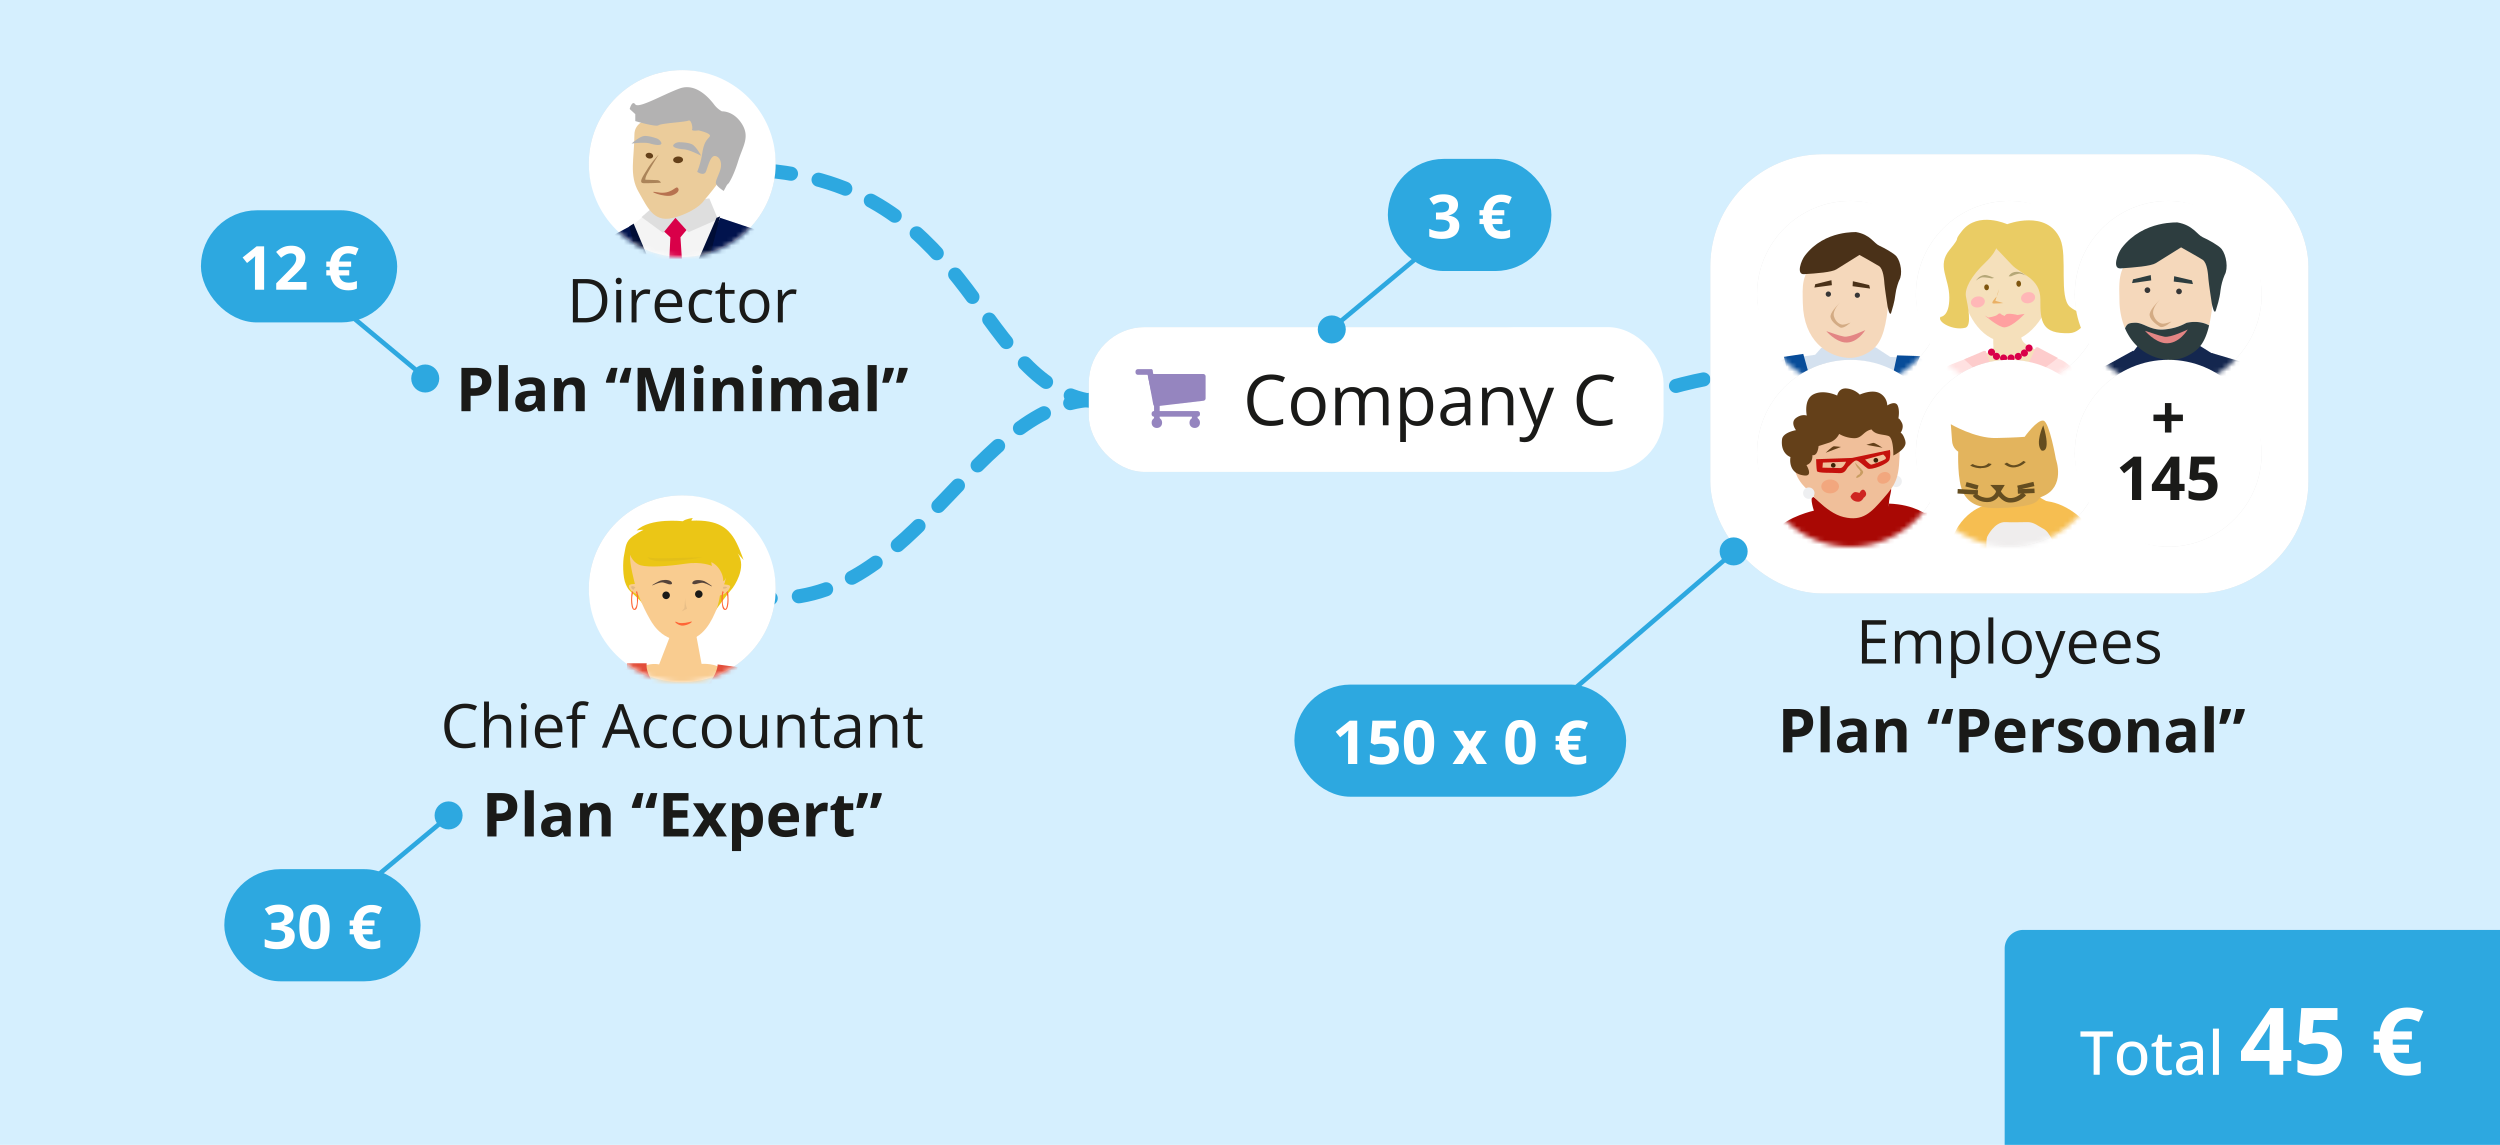 <svg width="535" height="245" fill="none" xmlns="http://www.w3.org/2000/svg"><g clip-path="url(#banner_kainodaros-pavyzdziai_6_en__a)"><path fill="#D5EFFE" d="M0 0h535v245H0z"/><path d="M235 86c-26-2.5-25.5-45.5-71-49.5" stroke="#2DA8E0" stroke-width="3.021" stroke-linecap="round" stroke-dasharray="6.04 6.04"/><path d="M235 85.5c-26.5 0-38.5 44.002-71 42.5m212.5-48.499c-22.5 1.998-26 8-41.5 7.498" stroke="#2DA8E0" stroke-width="3.021" stroke-linecap="round" stroke-dasharray="6.04 6.04"/><g filter="url(#banner_kainodaros-pavyzdziai_6_en__b)"><rect x="126" y="15" width="40" height="40" rx="20" fill="#474747" fill-opacity=".13"/></g><circle cx="146" cy="35" r="20" fill="#fff"/><mask id="banner_kainodaros-pavyzdziai_6_en__c" style="mask-type:alpha" maskUnits="userSpaceOnUse" x="126" y="15" width="40" height="40"><circle cx="146" cy="35" r="20" fill="#D9D9D9"/></mask><g mask="url(#banner_kainodaros-pavyzdziai_6_en__c)"><path d="M169.716 70.102c.575-2.516-5.764-20.196-5.764-20.196l-4.525-1.338-1.772 7.585 2.559 2.556s3.939 10.209 4.856 13.139c.916 2.93 5.059 2.119 4.651-1.746" fill="#01134D"/><path d="m152.879 46.466-13.737-1.414-4.628 3.875 4.935 41.5 9.258-.154 5.688-41.282-1.516-2.525Z" fill="#F4F4F4"/><path d="m147.163 48.928-2.005-2.622-1.852.463-1.542 2.47 1.696 1.54-.925 18.976 4.321-.154-1.235-18.821 1.542-1.852Z" fill="#D90049"/><path d="M151.791 42.448 139.759 44.3l-2.469 2.159 4.628 3.396 2.623-3.24 2.776 3.084 6.326-2.777-1.852-4.474Z" fill="#DEDEDE"/><path d="M154.106 46.612 144.08 68.824l-8.8-20.662-9.72 5.245 3.097 7.245s3.825 22.103 4.474 26.072a46.392 46.392 0 0 0 1.542 6.622 64.924 64.924 0 0 0 7.245-1.21c.591-.345 2.932-3.24 2.932-3.24l2.159 3.086c3.163.077 8.021.927 8.021.927 1.471-3.748 3.137-17.984 3.55-20.662.413-2.678 2.469-13.113 2.469-13.113l2.776-9.282-9.719-3.24Z" fill="#01134D"/><path d="m153.336 46.615-9.259 21.443-8.484-20.209-.925.615 2.93 11.724 6.326 9.258 6.633-9.258 3.549-13.883-.77.31Z" fill="#000D36"/><path d="M125.56 53.344s-6.124 16.617-5.528 19.13c-.379 3.879 3.782 4.647 4.662 1.712.879-2.935 4.757-13.179 4.757-13.179l1.516-3.618s.752-4.239-.829-5.052c-1.582-.813-4.578 1.007-4.578 1.007Z" fill="#01134D"/><path d="M156.08 34.493c-.347-1.796-2.649-9.87-6.278-9.87-3.629 0-14.024-.895-14.04 4.188-.016 5.084-1.166 8.67.898 12.26s3.324 6.887 8.071 5.383c4.747-1.505 5.966-3.59 5.966-3.59s5.727-6.577 5.383-8.37Z" fill="#EBCC9B"/><path d="M158.768 26.517c-1.78-2.848-4.283-2.691-4.283-2.691a5.3 5.3 0 0 1-1.696-1.494c-.824-1.078-3.767-4.718-7.372-3.388s-8.776 4.357-9.467 3.388c-.692-.97-1.195.996-1.195.996l1.195 1.096v1.487s4.434 1.324 4.982.895c.549-.43 5.765-.686 6.379-.996.615-.31.978 1.478.795 1.894-.183.416 1.396.199 1.396.199s2.866.63 2.384 1.295c-.482.665-1.184.964-1.589 3.489a18.481 18.481 0 0 1-1.097 4.087s1.462 1.033 1.894-.1c.432-1.134.954-3.37 1.894-3.288.94.082 1.43 1.118 1.295 2.291-.135 1.174-1.059 2.65-1.096 3.389-.037.739 1.692 1.796 1.692 1.796l.7-1.299.397-.397s1.012-1.486 1.992-4.683c.98-3.198 2.58-5.126.795-7.976" fill="#B3B2B2"/><path d="M148.074 30.875c-.915-.426-2.493-.431-2.493-.431a1.735 1.735 0 0 0-1.375.448c-.596.588.729.964 2.074 1.053 1.345.09 3.772 1.395 3.772 1.395s-1.069-2.03-1.978-2.465Zm-7.723-1.311s-1.482-.544-2.488-.459c-1.005.086-2.712 1.626-2.712 1.626s2.731-.396 4.025-.001c1.293.395 2.666.478 2.308-.269a1.725 1.725 0 0 0-1.133-.897Z" fill="#B3B2B2"/><path d="m140.705 38.549-2.604-.096s-.043-.432.371-1.208c.855-1.59 2.511-4.182 2.511-4.182s-1.59 1.687-2.416 3.067c-.827 1.38-2.074 3.025-.837 3.068 1.237.042 3.708-.093 3.708-.093a.92.92 0 0 0-.741-.556" fill="#AB8459"/><path d="M145.081 33.484c-.583.026-1.044.37-1.025.768.018.398.508.697 1.091.67.583-.026 1.044-.37 1.025-.768-.018-.397-.506-.696-1.091-.67Zm-5.99-.774c-.437-.09-.848.108-.916.442-.069.333.23.675.67.765.439.09.85-.108.916-.442.066-.334-.23-.678-.67-.766Z" fill="#644019"/><path d="M144.954 40.136c-.438-.265-1.391 1.55-4.239 1.014-2.848-.535 1.531 1.232 3.142.655 1.61-.578 1.534-1.39 1.097-1.669Z" fill="#B77250"/></g><path d="M129.966 64.271c0 1.045-.191 1.92-.571 2.622a3.701 3.701 0 0 1-1.657 1.58c-.72.351-1.593.527-2.622.527h-2.52v-9.28h2.8c.943 0 1.756.173 2.437.52a3.593 3.593 0 0 1 1.574 1.53c.373.673.559 1.506.559 2.501Zm-1.136.038c0-.834-.14-1.521-.419-2.063a2.632 2.632 0 0 0-1.219-1.206c-.533-.267-1.187-.4-1.962-.4h-1.555v7.433h1.314c1.278 0 2.237-.315 2.876-.946.643-.63.965-1.57.965-2.818Zm4.094-2.266V69h-1.054v-6.957h1.054Zm-.514-2.603a.63.63 0 0 1 .444.172c.127.11.19.283.19.52 0 .233-.063.407-.19.52a.63.63 0 0 1-.444.172.644.644 0 0 1-.457-.171c-.119-.114-.178-.288-.178-.52 0-.238.059-.411.178-.521a.644.644 0 0 1 .457-.172Zm5.909 2.476c.14 0 .286.009.438.025.153.013.288.032.407.057l-.134.978a3.264 3.264 0 0 0-.774-.095 1.89 1.89 0 0 0-.794.171c-.245.11-.461.271-.647.483a2.25 2.25 0 0 0-.438.755 2.849 2.849 0 0 0-.159.978V69h-1.06v-6.957h.876l.114 1.282h.045c.144-.258.317-.493.52-.704a2.35 2.35 0 0 1 .705-.515c.271-.127.571-.19.901-.19Zm4.837 0c.593 0 1.101.131 1.524.394.423.262.747.63.971 1.104.224.47.336 1.02.336 1.65v.654h-4.805c.013.817.216 1.44.61 1.867.393.427.947.64 1.663.64.44 0 .829-.04 1.168-.12a6.45 6.45 0 0 0 1.053-.356v.927a5.1 5.1 0 0 1-1.047.343 6.003 6.003 0 0 1-1.219.108c-.668 0-1.252-.135-1.752-.406a2.841 2.841 0 0 1-1.155-1.206c-.275-.53-.413-1.177-.413-1.943 0-.749.125-1.396.375-1.942.254-.55.609-.973 1.066-1.27.462-.296 1.003-.444 1.625-.444Zm-.012.863c-.563 0-1.012.184-1.346.552-.334.369-.533.883-.597 1.543h3.682a2.968 2.968 0 0 0-.197-1.092 1.534 1.534 0 0 0-.565-.736c-.254-.178-.58-.267-.977-.267Zm7.42 6.348c-.626 0-1.179-.13-1.657-.387-.478-.258-.85-.652-1.117-1.18-.267-.53-.4-1.196-.4-2 0-.843.14-1.53.419-2.063.284-.538.673-.936 1.168-1.194.495-.258 1.058-.387 1.689-.387.347 0 .681.036 1.002.108.326.068.593.154.8.26l-.317.883a5.487 5.487 0 0 0-.736-.229 3.26 3.26 0 0 0-.775-.102c-.482 0-.884.104-1.206.312-.317.207-.556.511-.717.913-.157.402-.235.898-.235 1.486 0 .563.076 1.043.228 1.44.157.399.388.703.692.915.309.207.694.31 1.156.31a4 4 0 0 0 .996-.113c.296-.08.565-.174.806-.28v.94c-.232.118-.493.21-.78.273a4.71 4.71 0 0 1-1.016.095Zm5.694-.863a3.31 3.31 0 0 0 .977-.153v.82a2.224 2.224 0 0 1-.514.139 3.646 3.646 0 0 1-.635.057c-.368 0-.702-.063-1.003-.19a1.554 1.554 0 0 1-.723-.66c-.178-.31-.267-.737-.267-1.283v-4.126h-.99v-.514l.997-.413.419-1.51h.634v1.612h2.038v.825h-2.038v4.094c0 .436.1.762.299.978.203.216.472.324.806.324Zm8.385-2.755c0 .571-.074 1.081-.222 1.53a3.136 3.136 0 0 1-.641 1.136c-.28.309-.618.546-1.016.71-.393.161-.84.242-1.339.242a3.32 3.32 0 0 1-1.282-.241 2.88 2.88 0 0 1-1.003-.711 3.264 3.264 0 0 1-.654-1.136 4.727 4.727 0 0 1-.229-1.53c0-.762.129-1.41.388-1.943a2.758 2.758 0 0 1 1.104-1.225c.482-.283 1.056-.425 1.72-.425.635 0 1.189.142 1.663.425a2.83 2.83 0 0 1 1.111 1.232c.267.533.4 1.178.4 1.936Zm-5.294 0c0 .558.074 1.043.222 1.453.148.41.377.728.686.953.309.224.707.336 1.193.336.483 0 .878-.112 1.187-.336.313-.225.544-.542.692-.953.148-.41.222-.895.222-1.453 0-.555-.074-1.033-.222-1.435-.148-.406-.377-.72-.685-.94-.309-.22-.709-.33-1.2-.33-.724 0-1.255.24-1.593.718-.335.478-.502 1.14-.502 1.987Zm10.277-3.593c.14 0 .286.009.438.025.152.013.288.032.406.057l-.133.978a3.293 3.293 0 0 0-.775-.095 1.888 1.888 0 0 0-1.44.654 2.22 2.22 0 0 0-.438.755 2.849 2.849 0 0 0-.159.978V69h-1.06v-6.957h.876l.114 1.282h.045c.143-.258.317-.493.52-.704a2.34 2.34 0 0 1 .705-.515c.27-.127.571-.19.901-.19Zm-67.92 16.804c1.198 0 2.072.258 2.622.774.55.512.825 1.219.825 2.12 0 .406-.062.796-.184 1.168a2.568 2.568 0 0 1-.603.984c-.275.288-.644.516-1.105.686-.461.165-1.03.247-1.707.247h-.845V88h-1.967v-9.28h2.964Zm-.102 1.612h-.895v2.755h.648c.368 0 .688-.049.958-.146.271-.097.481-.25.629-.457.148-.207.222-.474.222-.8 0-.457-.127-.796-.381-1.016-.254-.224-.647-.336-1.181-.336ZM108.688 88h-1.936v-9.877h1.936V88Zm4.945-7.243c.952 0 1.682.208 2.19.622.508.415.762 1.046.762 1.892V88h-1.352l-.375-.965h-.05a3.647 3.647 0 0 1-.622.622 2.14 2.14 0 0 1-.73.356c-.275.076-.61.114-1.003.114a2.57 2.57 0 0 1-1.13-.241 1.793 1.793 0 0 1-.781-.737c-.19-.334-.286-.757-.286-1.27 0-.752.265-1.307.794-1.662.529-.36 1.322-.559 2.38-.597l1.232-.038v-.311c0-.372-.098-.645-.292-.819-.195-.173-.466-.26-.813-.26-.343 0-.679.049-1.009.146-.33.097-.66.22-.99.368l-.641-1.308a5.485 5.485 0 0 1 1.263-.47 6.124 6.124 0 0 1 1.453-.17Zm1.029 3.955-.749.025c-.627.017-1.063.13-1.308.337-.241.207-.362.48-.362.819 0 .296.087.507.26.634.174.123.4.184.68.184.414 0 .763-.122 1.047-.368.288-.245.432-.594.432-1.047v-.584Zm7.953-3.942c.758 0 1.367.207 1.828.622.462.41.692 1.07.692 1.98V88h-1.936v-4.145c0-.508-.093-.89-.279-1.149-.182-.258-.47-.387-.863-.387-.593 0-.997.2-1.213.603-.216.402-.323.982-.323 1.74V88h-1.937v-7.097h1.479l.261.908h.108c.152-.245.34-.444.565-.597.228-.152.48-.264.755-.336.279-.072.567-.108.863-.108Zm12.505-2.05a41.764 41.764 0 0 0-.641 3.18h-1.777l-.089-.14c.076-.309.173-.637.292-.984.123-.35.254-.702.393-1.053.144-.356.288-.69.432-1.003h1.39Zm-2.964 0c-.081.343-.163.702-.248 1.079-.08.376-.154.747-.222 1.11-.068.36-.125.69-.171.99h-1.778l-.089-.139c.077-.309.174-.637.292-.984a23.745 23.745 0 0 1 .826-2.057h1.39Zm8.22 9.28-2.234-7.28h-.058l.039.786c.021.347.04.718.057 1.111.017.394.025.75.025 1.067V88h-1.758v-9.28h2.678l2.197 7.096h.038l2.329-7.096h2.679V88h-1.834v-4.393c0-.292.004-.628.012-1.009.013-.38.028-.742.045-1.085l.038-.781h-.057L142.179 88h-1.803Zm10.118-7.097V88h-1.936v-7.097h1.936Zm-.965-2.78c.288 0 .536.068.743.203.207.131.311.379.311.743 0 .36-.104.61-.311.749a1.328 1.328 0 0 1-.743.203c-.292 0-.541-.068-.749-.203-.203-.14-.304-.39-.304-.75 0-.363.101-.61.304-.742.208-.135.457-.203.749-.203Zm7.033 2.647c.758 0 1.367.207 1.829.622.461.41.692 1.07.692 1.98V88h-1.937v-4.145c0-.508-.093-.89-.279-1.149-.182-.258-.47-.387-.863-.387-.593 0-.997.2-1.212.603-.216.402-.324.982-.324 1.74V88h-1.936v-7.097h1.479l.26.908h.108a1.97 1.97 0 0 1 .565-.597c.228-.152.48-.264.755-.336.28-.072.567-.108.863-.108Zm6.45.133V88h-1.936v-7.097h1.936Zm-.965-2.78c.288 0 .535.068.743.203.207.131.311.379.311.743 0 .36-.104.61-.311.749a1.33 1.33 0 0 1-.743.203c-.292 0-.542-.068-.749-.203-.203-.14-.305-.39-.305-.75 0-.363.102-.61.305-.742.207-.135.457-.203.749-.203Zm11.337 2.647c.804 0 1.411.207 1.822.622.414.41.622 1.07.622 1.98V88h-1.943v-4.145c0-.508-.086-.89-.26-1.149-.174-.258-.442-.387-.806-.387-.512 0-.876.184-1.092.552-.216.364-.324.887-.324 1.568V88h-1.936v-4.145c0-.339-.038-.622-.114-.85a1.009 1.009 0 0 0-.349-.515c-.157-.114-.358-.171-.603-.171-.36 0-.643.09-.851.273-.203.177-.349.442-.438.793a5.507 5.507 0 0 0-.127 1.276V88h-1.936v-7.097h1.479l.261.908h.107c.144-.245.324-.444.54-.597a2.36 2.36 0 0 1 .724-.336 3.01 3.01 0 0 1 .799-.108c.521 0 .961.085 1.321.254a1.8 1.8 0 0 1 .838.787h.171c.212-.364.51-.628.895-.793a3.043 3.043 0 0 1 1.2-.248Zm7.344-.013c.952 0 1.682.208 2.19.622.508.415.762 1.046.762 1.892V88h-1.352l-.375-.965h-.051a3.58 3.58 0 0 1-.622.622 2.13 2.13 0 0 1-.73.356 3.8 3.8 0 0 1-1.003.114c-.419 0-.795-.08-1.13-.241a1.79 1.79 0 0 1-.78-.737c-.191-.334-.286-.757-.286-1.27 0-.752.265-1.307.794-1.662.529-.36 1.322-.559 2.38-.597l1.231-.038v-.311c0-.372-.097-.645-.292-.819-.194-.173-.465-.26-.812-.26-.343 0-.679.049-1.009.146a7.76 7.76 0 0 0-.991.368l-.641-1.308a5.52 5.52 0 0 1 1.263-.47c.47-.114.955-.17 1.454-.17Zm1.028 3.955-.749.025c-.626.017-1.062.13-1.307.337-.242.207-.362.48-.362.819 0 .296.087.507.26.634.174.123.4.184.679.184.415 0 .764-.122 1.048-.368.287-.245.431-.594.431-1.047v-.584ZM187.615 88h-1.936v-9.877h1.936V88Zm6.557-9.28.096.14a11.2 11.2 0 0 1-.299.99 28.96 28.96 0 0 1-.393 1.047c-.14.351-.282.685-.426 1.003h-1.39a48.821 48.821 0 0 0 .464-2.19c.072-.364.129-.694.171-.99h1.777Zm-2.958 0 .089.14c-.076.308-.175.638-.298.99-.119.347-.25.696-.394 1.047-.139.351-.281.685-.425 1.003h-1.39c.059-.254.118-.52.178-.8.063-.28.122-.558.177-.838a27.632 27.632 0 0 0 .28-1.543h1.783Z" fill="#1A1A18"/><g filter="url(#banner_kainodaros-pavyzdziai_6_en__d)"><rect x="126" y="106" width="40" height="40" rx="20" fill="#474747" fill-opacity=".13"/></g><circle cx="146" cy="126" r="20" fill="#fff"/><mask id="banner_kainodaros-pavyzdziai_6_en__e" style="mask-type:alpha" maskUnits="userSpaceOnUse" x="126" y="106" width="40" height="40"><circle cx="146" cy="126" r="20" fill="#D9D9D9"/></mask><g mask="url(#banner_kainodaros-pavyzdziai_6_en__e)"><path d="m141.054 142.185 2.293-5.942 5.64-.348 1.147 6.174s3.439-.232 4.494 1.393c0 0 .252 7.637-9.447 9.68 0 0-6.786-1.485-9.331-9.912.023.023 2.866-1.532 5.204-1.045Z" fill="#F9CC90"/><path d="M133.58 118.647c.344-1.508.206-2.785 1.949-3.969 1.742-1.161 2.178-1.277 2.178-1.277-.207-.093-1.49.116-1.49.116 2.934-2.785 9.905-1.973 9.905-1.973.687-.557 2.178-.696 2.178-.696-.23.139-.344.58-.344.58 5.961-.302 7.772 1.88 8.873 3.389 1.101 1.509 2.293 5.014 2.293 5.014l-1.261-1.393c2.155 3.041-1.032 7.336-1.032 7.336-1.49 1.741-3.577 4.666-3.577 4.666s-5.044 1.277-7.474 1.393c-2.431.116-6.902-.72-7.246-.929-.344-.209-.412-1.277-1.834-2.669-1.903-1.857-2.132-1.765-2.751-3.157-.711-1.509-.711-4.922-.367-6.431Z" fill="#EBC616"/><path d="M135.873 124.961s-1.192-4.387-1.032-6.058c.161-1.672 6.053-1.509 8.988-1.625 2.912-.116 9.171-.882 10.707 1.741 1.537 2.623.941 4.596.459 6.059 0 0 1.353.023 1.261.464-.069.464-.963 1.81-2.178 1.857 0 0-.275 1.95-.803 3.157-.756 1.648-2.613 6.639-7.36 6.523-4.746-.116-6.649-4.295-7.016-4.898-.366-.604-1.582-2.948-2.292-4.898 0 0-1.376-.441-1.835-1.277-.504-.859 0-.998 1.101-1.045Z" fill="#F9CC90"/><path d="M135.298 117.138c1.559-.65 6.214-2.321 9.217-2.321 5.32-.024 9.974 2.275 11.396 5.13 1.421 2.832-.918 5.13-.918 5.13s.344-.743.344-1.509c0 0-.114.627-.573.813 0 0 .046-.372-.115-1.045-.16-.673-.825-2.275-2.407-3.041 0 0-.069.139.115.812 0 0-2.224-1.021-5.755-.464-3.531.534-7.75.813-9.447.348-1.696-.464-2.293-2.205-2.293-2.205s-.779-1.137.436-1.648Z" fill="#EBC616"/><path d="M142.109 119.483c1.352-.023 8.277-.232 8.277-.232-3.119.604-8.048 1.045-9.905.812-1.835-.232-1.835-.812-1.835-.812.505.186 2.11.255 3.463.232Z" fill="#E3BF18"/><path d="m154.651 126.47.229.232c-.321.534-.206 1.486-.229 2.089-.023.627.298 1.509.573 1.509.275.023.436-1.114.459-1.973.023-.859-.229-1.509-.229-1.509l.229-.348c.206.464.229 1.184.229 1.973 0 .812-.16 2.089-.688 2.089-.55.023-.688-.557-.802-1.973-.115-1.416.229-2.089.229-2.089Zm-19.375 0 .229.348s-.252.65-.229 1.509c.023.859.184 1.996.459 1.973.275-.023.596-.905.573-1.509-.023-.627.092-1.578-.229-2.089l.229-.232s.344.673.229 2.089c-.114 1.416-.275 1.996-.802 1.973-.551-.023-.688-1.3-.688-2.089 0-.789.046-1.509.229-1.973Z" fill="#FF6536"/><path d="M135.07 125.541c.114-.325.917.116.917.116l-.459.581s-.573-.395-.458-.697Zm19.696.117c.206-.232.917 0 .917 0-.757.603-1.124.232-.917 0Z" fill="#E1B883"/><path d="M147.037 130.254c-.527-1.23-.367-2.507-.344-2.669-.137.928-.229 2.553-.229 2.553l-.573.696 1.146-.58Z" fill="#E8BE87"/><path d="M149.547 126.331c.435 0 .802.371.802.813a.817.817 0 0 1-.802.812.817.817 0 0 1-.803-.812c0-.465.367-.813.803-.813Zm-6.995.256c.436 0 .803.371.803.812a.818.818 0 0 1-.803.813.818.818 0 0 1-.802-.813c0-.441.344-.812.802-.812Z" fill="#1A1A18"/><path d="M148.459 124.335c-.252.139-.528.603-.046.673.711.116 1.353-.464 2.201-.255.848.208 1.467.696 1.697.719.367.07-1.284-.975-1.605-1.114-.321-.139-1.605-.418-2.247-.023Zm-4.928.047c.253.162.482.627 0 .673-.71.07-1.307-.557-2.178-.395-.871.163-1.513.581-1.742.604-.367.046 1.352-.882 1.673-.998.344-.139 1.628-.325 2.247.116Z" fill="#56443A"/><path d="M145.192 133.272c1.01.202 1.961-.07 2.809-.279.275.093-.675.769-1.799.885-1.146.139-2.592-1.396-1.01-.606Zm-.127 40.739c-.092-1.741-.413-12.605-.229-14.81.183-2.205.757-.209 1.49-2.925.734-2.693-.229-3.969-.229-3.969.825-.418 3.393-2.322 5.296-3.97 1.903-1.648 3.004-5.13 3.004-5.13h3.233l3.233 1.973-4.494 9.68c.183 1.625-.367 3.297-.688 4.086-.321.789-1.743 2.948-2.751 3.969-1.032.999-1.124 2.531-1.147 3.506-.023.975.688 3.157 1.032 4.317.367 1.161 1.926 4.295 2.751 6.407.849 2.113.688 2.786.688 2.786l-11.395-1.509c-.184-1.834.413-.743.206-4.411Z" fill="#FF6536"/><path d="m130.117 145.227 3.233-1.973h3.233s1.078 3.482 3.004 5.13c1.903 1.648 4.471 3.529 5.296 3.97 0 0-1.238 1.857-.482 4.549.734 2.693.872.72 1.032 2.902.184 2.205.161 13.394 0 15.159-.275 2.808.252 2.228.115 4.085l-10.937 2.786s-.023-2.554.826-4.666c.848-2.113 2.407-5.246 2.774-6.407.367-1.161 1.055-3.343 1.032-4.318-.023-.975-.115-2.484-1.147-3.505-1.032-.998-2.453-3.18-2.774-3.97-.321-.789-.871-2.46-.688-4.085l-4.517-9.657Z" fill="#FF6536"/><path d="M138.394 141.954c-.55 4.109 6.787 9.796 6.787 9.796 8.667-5.339 8.392-9.564 8.392-9.564l4.264.58c-1.1 5.688-2.063 8.195-2.637 9.216-.573 1.022-1.857.557-3.003.232-1.124-.325-1.307.023-1.376.813-.092.789.229 2.089.229 2.089-2.247 1.973-4.952 2.786-4.952 2.786l.115.812s3.255.371-.115 0c-3.371-.371-6.443-3.737-6.443-3.737s-.481.905-.115 0c.367-.906.436-1.881.459-2.554.023-.696-.55-.487-2.407-.232-1.858.255-1.881-.859-2.523-3.041-.664-2.182-.917-7.219-.917-7.219h4.242v.023Z" fill="#E24D39"/><path d="m130.118 145.228-5.205 17.294 5.205 1.392 4.952-10.771-4.952-7.915Zm26.229 9.68 6.374 10.492 4.838-2.368-6.718-17.804-4.494 9.68Z" fill="#FF6536"/></g><path d="M99.522 151.539a3.44 3.44 0 0 0-1.383.266 2.823 2.823 0 0 0-1.041.762c-.284.33-.502.73-.654 1.2a5.126 5.126 0 0 0-.229 1.587c0 .778.12 1.455.362 2.031.246.571.61 1.013 1.092 1.326.487.314 1.094.47 1.822.47.414 0 .804-.034 1.168-.101.368-.072.725-.161 1.072-.267v.939c-.338.127-.694.22-1.066.28a8.062 8.062 0 0 1-1.327.095c-.943 0-1.732-.195-2.367-.584a3.656 3.656 0 0 1-1.422-1.663c-.313-.715-.47-1.56-.47-2.533 0-.702.097-1.343.292-1.923a4.351 4.351 0 0 1 .863-1.511 3.822 3.822 0 0 1 1.397-.977c.554-.233 1.189-.35 1.904-.35.47 0 .923.047 1.359.14.435.093.829.226 1.18.4l-.431.914a6.467 6.467 0 0 0-.978-.349 4.081 4.081 0 0 0-1.143-.152Zm5.117-1.416v2.952c0 .169-.005.34-.013.514a4.86 4.86 0 0 1-.044.47h.069c.144-.246.326-.451.546-.616.225-.169.478-.296.762-.381.284-.089.584-.133.901-.133.559 0 1.024.089 1.397.266.376.178.658.453.844.826.191.372.286.854.286 1.447V160h-1.041v-4.462c0-.58-.134-1.014-.4-1.302-.263-.287-.667-.431-1.213-.431-.516 0-.928.099-1.237.298-.305.195-.525.482-.661.863-.131.381-.196.847-.196 1.397V160h-1.054v-9.877h1.054Zm7.972 2.92V160h-1.053v-6.957h1.053Zm-.514-2.603c.174 0 .322.058.445.172.126.11.19.283.19.52 0 .233-.064.407-.19.521a.63.63 0 0 1-.445.171.646.646 0 0 1-.457-.171c-.118-.114-.178-.288-.178-.521 0-.237.06-.41.178-.52a.647.647 0 0 1 .457-.172Zm5.427 2.476c.593 0 1.101.131 1.524.394.423.262.747.63.971 1.104.224.47.336 1.02.336 1.65v.654h-4.805c.013.817.216 1.439.61 1.866.393.428.948.642 1.663.642.44 0 .829-.041 1.168-.121.338-.08.69-.199 1.053-.355v.926a5.1 5.1 0 0 1-1.047.343 6.003 6.003 0 0 1-1.219.108c-.668 0-1.252-.135-1.752-.406a2.84 2.84 0 0 1-1.155-1.206c-.275-.529-.413-1.177-.413-1.943 0-.749.125-1.396.375-1.942.254-.55.609-.973 1.066-1.27.462-.296 1.003-.444 1.625-.444Zm-.012.863c-.563 0-1.012.184-1.346.553-.334.368-.533.882-.597 1.542h3.682a2.967 2.967 0 0 0-.197-1.092 1.533 1.533 0 0 0-.565-.736c-.254-.178-.579-.267-.977-.267Zm7.731.089h-1.733V160h-1.053v-6.132h-1.232v-.508l1.232-.349v-.463c0-.584.086-1.058.26-1.422.173-.368.425-.639.755-.813.33-.173.732-.26 1.206-.26.267 0 .51.023.73.07.224.047.421.099.591.159l-.273.831a4.91 4.91 0 0 0-.489-.127 2.37 2.37 0 0 0-.546-.063c-.402 0-.7.131-.895.393-.191.259-.286.665-.286 1.219v.508h1.733v.825ZM135.882 160l-1.143-2.945h-3.719L129.883 160h-1.091l3.63-9.318h.972l3.605 9.318h-1.117Zm-1.466-3.904-1.086-2.926-.127-.375-.171-.539c-.06-.186-.108-.337-.146-.451-.043.174-.089.347-.14.521a11.91 11.91 0 0 1-.14.476l-.12.368-1.105 2.926h3.035Zm6.5 4.031c-.627 0-1.179-.129-1.657-.387s-.851-.652-1.117-1.181c-.267-.529-.4-1.195-.4-1.999 0-.843.139-1.53.419-2.063.283-.538.672-.936 1.168-1.194.495-.258 1.058-.387 1.688-.387.347 0 .681.036 1.003.108.326.068.592.154.8.26l-.318.883a5.424 5.424 0 0 0-.736-.229 3.232 3.232 0 0 0-.774-.102c-.483 0-.885.104-1.206.311-.318.208-.557.513-.718.915-.156.402-.235.897-.235 1.485 0 .563.077 1.043.229 1.441.157.398.387.702.692.914.309.207.694.311 1.155.311.368 0 .701-.038.997-.114.296-.081.565-.174.806-.28v.94a3.31 3.31 0 0 1-.781.273 4.733 4.733 0 0 1-1.015.095Zm6.233 0c-.626 0-1.179-.129-1.657-.387s-.85-.652-1.117-1.181-.4-1.195-.4-1.999c0-.843.14-1.53.419-2.063.284-.538.673-.936 1.168-1.194.495-.258 1.058-.387 1.688-.387.347 0 .682.036 1.003.108.326.068.593.154.8.26l-.317.883a5.47 5.47 0 0 0-.736-.229 3.247 3.247 0 0 0-.775-.102c-.482 0-.884.104-1.206.311-.317.208-.556.513-.717.915-.157.402-.235.897-.235 1.485 0 .563.076 1.043.228 1.441.157.398.388.702.692.914.309.207.694.311 1.156.311.368 0 .7-.038.996-.114.296-.081.565-.174.806-.28v.94a3.302 3.302 0 0 1-.78.273 4.75 4.75 0 0 1-1.016.095Zm9.445-3.618c0 .571-.074 1.081-.222 1.53a3.14 3.14 0 0 1-.641 1.136 2.787 2.787 0 0 1-1.016.711c-.393.161-.84.241-1.339.241a3.32 3.32 0 0 1-1.282-.241 2.888 2.888 0 0 1-1.003-.711 3.3 3.3 0 0 1-.654-1.136 4.759 4.759 0 0 1-.229-1.53c0-.762.13-1.409.388-1.943a2.764 2.764 0 0 1 1.104-1.225c.483-.283 1.056-.425 1.72-.425.635 0 1.19.142 1.663.425a2.83 2.83 0 0 1 1.111 1.232c.267.533.4 1.178.4 1.936Zm-5.294 0c0 .558.074 1.043.222 1.453.149.411.377.728.686.953.309.224.707.336 1.193.336.483 0 .878-.112 1.187-.336.314-.225.544-.542.692-.953.148-.41.222-.895.222-1.453 0-.555-.074-1.033-.222-1.435-.148-.406-.376-.719-.685-.939-.309-.22-.709-.33-1.2-.33-.724 0-1.255.239-1.593.717-.335.478-.502 1.14-.502 1.987Zm12.861-3.466V160h-.864l-.152-.978h-.057c-.144.242-.33.445-.559.61a2.407 2.407 0 0 1-.774.368 3.148 3.148 0 0 1-.908.127c-.55 0-1.011-.089-1.384-.267a1.791 1.791 0 0 1-.844-.825c-.186-.372-.279-.85-.279-1.434v-4.558h1.066v4.481c0 .58.131 1.014.394 1.302.262.283.662.425 1.2.425.516 0 .926-.097 1.231-.292.309-.195.531-.48.666-.857.136-.381.204-.846.204-1.396v-3.663h1.06Zm5.522-.127c.825 0 1.449.203 1.873.609.423.402.634 1.05.634 1.943V160h-1.041v-4.462c0-.58-.133-1.014-.399-1.302-.263-.287-.667-.431-1.213-.431-.77 0-1.312.218-1.625.653-.313.436-.47 1.069-.47 1.898V160h-1.053v-6.957h.85l.159 1.003h.057a2.07 2.07 0 0 1 .565-.616c.229-.169.485-.296.768-.381.284-.089.582-.133.895-.133Zm6.925 6.348a3.28 3.28 0 0 0 .978-.153v.819a2.23 2.23 0 0 1-.514.14 3.664 3.664 0 0 1-.635.057c-.368 0-.702-.064-1.003-.19a1.562 1.562 0 0 1-.724-.661c-.177-.309-.266-.736-.266-1.282v-4.126h-.99v-.514l.996-.413.419-1.51h.635v1.612h2.038v.825h-2.038v4.094c0 .436.099.762.298.978.203.216.472.324.806.324Zm4.99-6.335c.829 0 1.445.186 1.847.558.402.373.603.967.603 1.784V160h-.768l-.203-1.028h-.051a3.913 3.913 0 0 1-.609.641 2.283 2.283 0 0 1-.737.387c-.275.085-.613.127-1.015.127-.424 0-.8-.074-1.13-.222a1.766 1.766 0 0 1-.775-.673c-.186-.301-.279-.681-.279-1.143 0-.694.275-1.227.825-1.599.55-.373 1.388-.576 2.514-.61l1.2-.05v-.426c0-.601-.13-1.022-.388-1.263-.258-.241-.622-.362-1.091-.362-.364 0-.711.053-1.041.159a7.217 7.217 0 0 0-.94.374l-.324-.799a5.77 5.77 0 0 1 1.079-.413 4.732 4.732 0 0 1 1.283-.171Zm1.409 3.643-1.06.045c-.868.034-1.479.175-1.835.425-.355.25-.533.603-.533 1.06 0 .398.121.692.362.882.241.191.561.286.958.286.618 0 1.124-.171 1.518-.514.393-.343.59-.857.59-1.543v-.641Zm6.506-3.656c.825 0 1.45.203 1.873.609.423.402.635 1.05.635 1.943V160h-1.042v-4.462c0-.58-.133-1.014-.399-1.302-.263-.287-.667-.431-1.213-.431-.77 0-1.312.218-1.625.653-.313.436-.47 1.069-.47 1.898V160h-1.053v-6.957h.85l.159 1.003h.057a2.07 2.07 0 0 1 .565-.616c.229-.169.485-.296.768-.381.284-.089.582-.133.895-.133Zm6.925 6.348a3.28 3.28 0 0 0 .978-.153v.819a2.23 2.23 0 0 1-.514.14 3.664 3.664 0 0 1-.635.057c-.368 0-.702-.064-1.003-.19a1.555 1.555 0 0 1-.723-.661c-.178-.309-.267-.736-.267-1.282v-4.126h-.99v-.514l.996-.413.419-1.51h.635v1.612h2.038v.825h-2.038v4.094c0 .436.099.762.298.978.203.216.472.324.806.324Zm-89.184 10.456c1.197 0 2.071.258 2.621.774.551.512.826 1.219.826 2.12 0 .407-.062.796-.184 1.168a2.572 2.572 0 0 1-.603.984c-.275.288-.644.516-1.105.686-.461.165-1.03.247-1.707.247h-.845V179h-1.967v-9.28h2.964Zm-.102 1.612h-.895v2.755h.648c.368 0 .687-.049.958-.146.271-.097.481-.25.629-.457.148-.207.222-.474.222-.8 0-.457-.127-.795-.381-1.016-.254-.224-.647-.336-1.181-.336Zm7.084 7.668H112.3v-9.877h1.936V179Zm4.945-7.243c.952 0 1.682.208 2.19.622.508.415.762 1.046.762 1.892V179h-1.352l-.375-.965h-.051a3.58 3.58 0 0 1-.622.622c-.211.161-.455.28-.73.356a3.81 3.81 0 0 1-1.003.114c-.418 0-.795-.08-1.129-.241a1.796 1.796 0 0 1-.781-.737c-.191-.334-.286-.757-.286-1.269 0-.753.265-1.308.794-1.663.529-.36 1.322-.559 2.38-.597l1.231-.038v-.311c0-.372-.097-.645-.292-.819-.194-.173-.465-.26-.812-.26-.343 0-.679.049-1.009.146-.33.097-.66.22-.991.368l-.641-1.308a5.538 5.538 0 0 1 1.264-.469 6.083 6.083 0 0 1 1.453-.172Zm1.028 3.955-.749.025c-.626.017-1.062.129-1.307.337-.241.207-.362.48-.362.819 0 .296.087.507.26.634.174.123.4.184.679.184.415 0 .764-.122 1.048-.368.288-.245.431-.594.431-1.047v-.584Zm7.954-3.942c.758 0 1.367.207 1.828.622.461.411.692 1.071.692 1.981V179h-1.936v-4.145c0-.508-.093-.891-.279-1.149-.182-.258-.47-.387-.864-.387-.592 0-.996.201-1.212.603-.216.402-.324.982-.324 1.739V179h-1.936v-7.097h1.479l.261.908h.107c.153-.245.341-.444.565-.597.229-.152.481-.264.756-.336.279-.072.567-.108.863-.108Zm12.505-2.05c-.08.342-.163.702-.248 1.079-.08.376-.154.747-.222 1.111-.067.359-.125.689-.171.99h-1.777l-.089-.14c.076-.309.173-.637.292-.984a23.358 23.358 0 0 1 .825-2.056h1.39Zm-2.964 0c-.081.342-.163.702-.248 1.079a45.438 45.438 0 0 0-.394 2.101h-1.777l-.089-.14c.076-.309.174-.637.292-.984.123-.351.254-.702.394-1.053.144-.356.288-.69.431-1.003h1.391Zm9.635 9.28h-5.344v-9.28h5.344v1.612h-3.377v2.038h3.142v1.612h-3.142v2.393h3.377V179Zm3.244-3.625-2.285-3.472h2.196l1.378 2.26 1.39-2.26h2.196l-2.311 3.472 2.419 3.625h-2.203l-1.491-2.431-1.498 2.431h-2.197l2.406-3.625Zm10.01-3.605c.8 0 1.445.311 1.936.933.495.622.743 1.534.743 2.736 0 .804-.116 1.481-.349 2.031-.233.546-.555.959-.965 1.238-.41.279-.882.419-1.416.419-.342 0-.636-.042-.882-.127a2.279 2.279 0 0 1-.628-.336 2.973 2.973 0 0 1-.451-.445h-.102a5.143 5.143 0 0 1 .102 1.041v2.863h-1.936v-10.22h1.574l.273.921h.089c.127-.191.281-.366.463-.527.182-.161.4-.288.654-.381.258-.097.557-.146.895-.146Zm-.622 1.549c-.338 0-.607.07-.806.209-.199.14-.345.349-.438.629-.089.279-.137.632-.146 1.06v.209c0 .457.042.845.127 1.162.089.317.235.558.438.724.207.165.491.247.851.247.296 0 .539-.082.73-.247.19-.166.332-.407.425-.724.097-.322.146-.713.146-1.174 0-.694-.108-1.217-.324-1.568-.216-.352-.55-.527-1.003-.527Zm7.827-1.549c.656 0 1.221.127 1.695.381a2.6 2.6 0 0 1 1.098 1.092c.258.478.387 1.062.387 1.752v.939h-4.577c.022.546.184.976.489 1.289.309.309.736.463 1.282.463.453 0 .868-.047 1.245-.14a6.282 6.282 0 0 0 1.161-.419v1.498a4.568 4.568 0 0 1-1.104.381 6.81 6.81 0 0 1-1.391.121c-.71 0-1.341-.131-1.891-.394a2.937 2.937 0 0 1-1.289-1.199c-.309-.538-.463-1.215-.463-2.032 0-.829.14-1.519.419-2.069.283-.554.677-.969 1.181-1.244.503-.279 1.089-.419 1.758-.419Zm.013 1.377a1.3 1.3 0 0 0-.94.362c-.245.241-.387.62-.425 1.137h2.717a1.942 1.942 0 0 0-.159-.769 1.195 1.195 0 0 0-.444-.533c-.195-.131-.445-.197-.749-.197Zm8.702-1.377c.098 0 .21.006.337.019.131.009.237.021.317.038l-.146 1.816a1.144 1.144 0 0 0-.273-.045 2.672 2.672 0 0 0-1.028.076 1.8 1.8 0 0 0-.629.311c-.186.14-.334.326-.444.559-.106.228-.159.51-.159.844V179h-1.936v-7.097h1.467l.285 1.194h.095c.14-.242.314-.462.521-.66.212-.204.451-.364.717-.483.271-.123.563-.184.876-.184Zm4.932 5.814c.212 0 .417-.021.616-.063.203-.042.404-.095.603-.159v1.441a3.572 3.572 0 0 1-.774.229 4.96 4.96 0 0 1-1.003.095c-.423 0-.804-.068-1.143-.203a1.627 1.627 0 0 1-.793-.717c-.191-.343-.286-.819-.286-1.429v-3.421h-.927v-.819l1.067-.647.558-1.498h1.238v1.51h1.987v1.454h-1.987v3.421c0 .271.076.474.229.61.156.131.361.196.615.196Zm7.18-7.864.095.139c-.076.309-.176.639-.299.991-.122.347-.254.696-.393 1.047-.14.351-.282.686-.425 1.003h-1.391a46.403 46.403 0 0 0 .464-2.19c.072-.364.129-.694.171-.99h1.778Zm-2.958 0 .088.139a10.93 10.93 0 0 1-.298.991c-.118.347-.25.696-.394 1.047a22.13 22.13 0 0 1-.425 1.003h-1.39c.059-.254.119-.521.178-.8.063-.279.123-.558.178-.838a28.26 28.26 0 0 0 .279-1.542h1.784Z" fill="#1A1A18"/><rect x="43" y="45" width="42" height="24" rx="12" fill="#2DA8E0"/><path d="M56.523 62H54.56v-5.37a38.13 38.13 0 0 1 .025-1.219c.009-.233.017-.442.026-.628-.047.055-.142.15-.286.285-.14.132-.27.25-.393.356l-1.067.857-.946-1.18 2.99-2.381h1.613V62Zm9.077 0h-6.488v-1.365l2.33-2.355c.47-.482.846-.884 1.13-1.206.287-.326.495-.622.622-.889.131-.266.197-.552.197-.856 0-.369-.104-.644-.311-.826-.203-.186-.477-.279-.82-.279-.359 0-.708.083-1.047.248a5.47 5.47 0 0 0-1.06.704l-1.066-1.263c.266-.228.548-.444.844-.647a3.94 3.94 0 0 1 1.041-.49c.398-.126.874-.19 1.428-.19.61 0 1.132.11 1.568.33.44.22.779.521 1.016.902.237.377.355.804.355 1.282a3.2 3.2 0 0 1-.304 1.403c-.203.423-.5.842-.889 1.257-.385.415-.85.874-1.397 1.377l-1.193 1.124v.089H65.6V62Zm8.905-9.35c.428 0 .824.044 1.187.133.364.09.713.218 1.048.387l-.622 1.473a6.011 6.011 0 0 0-.82-.305 2.745 2.745 0 0 0-.793-.114c-.258 0-.495.038-.71.114-.212.077-.4.189-.566.337-.165.148-.302.33-.412.546-.11.216-.188.465-.235.749h2.558v1.117h-2.653c0 .03-.002.074-.006.133-.005.06-.007.127-.007.203v.197l.013.197h2.253v1.13h-2.145c.072.334.194.618.368.85.178.229.406.402.685.52.28.115.608.172.984.172.335 0 .646-.031.933-.095a4.84 4.84 0 0 0 .813-.267v1.625a3.272 3.272 0 0 1-.813.28c-.3.063-.65.095-1.047.095-.677 0-1.282-.123-1.815-.368a3.358 3.358 0 0 1-1.308-1.086c-.343-.474-.575-1.05-.698-1.726h-.87v-1.13h.75a7.15 7.15 0 0 0-.02-.178 3.934 3.934 0 0 1-.006-.216v-.184c.004-.063.008-.114.013-.152h-.737V55.97h.844c.11-.694.339-1.289.686-1.784a3.44 3.44 0 0 1 1.327-1.136c.537-.267 1.144-.4 1.821-.4Z" fill="#fff"/><path d="M429 203a4 4 0 0 1 4-4h102v46H429v-42Z" fill="#2DA8E0"/><path d="M449.341 230h-1.308v-8.157h-2.818v-1.123h6.938v1.123h-2.812V230Zm10.181-3.51c0 .575-.076 1.089-.228 1.542a3.09 3.09 0 0 1-.654 1.143 2.833 2.833 0 0 1-1.028.711 3.646 3.646 0 0 1-1.365.241c-.474 0-.91-.08-1.308-.241a2.933 2.933 0 0 1-1.022-.711 3.258 3.258 0 0 1-.666-1.143 4.694 4.694 0 0 1-.235-1.542c0-.766.131-1.418.394-1.955a2.771 2.771 0 0 1 1.123-1.232c.491-.283 1.075-.425 1.752-.425.643 0 1.208.142 1.695.425a2.89 2.89 0 0 1 1.136 1.232c.271.537.406 1.189.406 1.955Zm-5.198 0c0 .537.067 1.001.203 1.39.14.385.351.681.635.889.287.207.658.311 1.11.311.445 0 .811-.104 1.099-.311.287-.208.499-.504.634-.889.136-.389.203-.853.203-1.39 0-.533-.067-.99-.203-1.371-.135-.381-.347-.673-.634-.876-.284-.203-.654-.305-1.111-.305-.669 0-1.16.224-1.473.673-.309.444-.463 1.07-.463 1.879Zm9.407 2.602c.182 0 .366-.015.552-.044.186-.034.347-.076.483-.127v.977a2.53 2.53 0 0 1-.578.159c-.237.047-.48.07-.73.07-.381 0-.726-.066-1.035-.197a1.553 1.553 0 0 1-.742-.673c-.182-.317-.273-.757-.273-1.32v-3.948h-.971v-.591l1.015-.469.451-1.511h.787v1.587h2.025v.984h-2.025v3.929c0 .394.093.688.279.882.191.195.445.292.762.292Zm5.129-6.208c.863 0 1.508.193 1.936.578.427.381.641.984.641 1.809V230h-.914l-.248-1.016h-.05a3.64 3.64 0 0 1-.61.635 2.182 2.182 0 0 1-.736.381 3.458 3.458 0 0 1-1.009.127c-.424 0-.8-.076-1.13-.229a1.774 1.774 0 0 1-.781-.685c-.186-.309-.279-.7-.279-1.174 0-.711.273-1.251.819-1.619.545-.368 1.373-.569 2.481-.603l1.207-.051v-.393c0-.546-.123-.931-.369-1.156-.241-.224-.579-.336-1.015-.336-.36 0-.705.053-1.035.159-.33.101-.647.224-.952.368l-.406-.927a5.8 5.8 0 0 1 1.123-.425 5.04 5.04 0 0 1 1.327-.172Zm1.314 3.72-.978.044c-.808.03-1.377.165-1.707.407-.326.237-.489.569-.489.996 0 .373.112.646.336.819.225.174.521.26.889.26.567 0 1.033-.158 1.397-.476.368-.321.552-.795.552-1.422v-.628Zm4.678 3.396h-1.282v-9.877h1.282V230Zm15.486-2.959h-1.719V230h-2.949v-2.959h-6.094v-2.1l6.26-9.218h2.783v8.974h1.719v2.344Zm-4.668-2.344v-2.422c0-.227.003-.498.01-.81l.039-.938c.013-.312.026-.589.039-.83l.039-.517h-.078a14.58 14.58 0 0 1-.391.781c-.137.247-.296.508-.478.781l-2.618 3.955h3.438Zm11.006-3.818c.872 0 1.647.166 2.324.498.684.332 1.221.82 1.611 1.465.391.644.586 1.439.586 2.383 0 1.028-.215 1.917-.644 2.666-.423.742-1.058 1.311-1.905 1.709-.839.397-1.888.595-3.144.595-.749 0-1.455-.065-2.119-.195a6.153 6.153 0 0 1-1.729-.576v-2.608c.495.261 1.087.482 1.778.664a8.027 8.027 0 0 0 1.962.264c.599 0 1.104-.078 1.514-.234.41-.163.72-.41.928-.742.215-.339.322-.769.322-1.289 0-.697-.234-1.231-.703-1.602s-1.188-.557-2.158-.557c-.371 0-.759.036-1.162.108-.397.071-.729.143-.996.215l-1.202-.645.538-7.275h7.744v2.558h-5.098l-.264 2.803c.222-.046.463-.091.723-.137.26-.045.625-.068 1.094-.068Zm18.486-5.264c.658 0 1.266.069 1.826.205.56.137 1.097.336 1.612.596l-.957 2.266a9.352 9.352 0 0 0-1.26-.469 4.237 4.237 0 0 0-1.221-.176c-.397 0-.762.059-1.094.176a2.63 2.63 0 0 0-.869.517 2.872 2.872 0 0 0-.635.84 3.941 3.941 0 0 0-.361 1.153h3.936v1.718h-4.082c0 .046-.004.114-.01.205a4.18 4.18 0 0 0-.01.313v.303l.02.302h3.466v1.739h-3.3c.11.514.299.95.566 1.308.273.352.625.619 1.055.801.429.176.934.264 1.513.264.515 0 .993-.049 1.436-.147a7.411 7.411 0 0 0 1.25-.41v2.5a5.053 5.053 0 0 1-1.25.43 7.906 7.906 0 0 1-1.611.146c-1.042 0-1.973-.188-2.793-.566a5.163 5.163 0 0 1-2.012-1.67c-.527-.729-.885-1.615-1.074-2.656h-1.338v-1.739h1.152a9.072 9.072 0 0 0-.029-.273 5.564 5.564 0 0 1-.01-.332v-.283c.007-.098.013-.176.02-.235h-1.133v-1.718h1.299c.169-1.068.521-1.983 1.054-2.744a5.3 5.3 0 0 1 2.041-1.749c.827-.41 1.761-.615 2.803-.615Z" fill="#fff"/><rect x="48" y="186" width="42" height="24" rx="12" fill="#2DA8E0"/><path d="M62.798 195.795c0 .428-.089.798-.266 1.111a2.207 2.207 0 0 1-.724.768c-.3.199-.639.345-1.016.438v.038c.745.093 1.31.322 1.695.686.39.364.584.851.584 1.46 0 .542-.133 1.026-.4 1.454-.262.427-.668.763-1.218 1.009-.55.245-1.26.368-2.127.368-.512 0-.99-.042-1.434-.127a5.6 5.6 0 0 1-1.245-.375v-1.669c.398.203.815.358 1.25.463.437.102.843.153 1.22.153.702 0 1.193-.121 1.472-.362.284-.245.426-.588.426-1.028 0-.258-.066-.476-.197-.654-.131-.178-.36-.313-.686-.406-.321-.094-.772-.14-1.352-.14h-.704v-1.504h.717c.571 0 1.005-.053 1.301-.159.3-.11.504-.258.61-.444.11-.191.165-.407.165-.648 0-.33-.102-.588-.305-.774-.203-.187-.542-.28-1.016-.28a2.7 2.7 0 0 0-.812.115c-.241.072-.46.16-.654.266a5.906 5.906 0 0 0-.514.299l-.908-1.353a5.1 5.1 0 0 1 1.276-.653c.49-.174 1.075-.261 1.752-.261.956 0 1.714.193 2.272.578.559.385.838.929.838 1.631Zm7.75 2.565c0 .749-.058 1.418-.177 2.006-.114.588-.3 1.087-.558 1.498-.254.41-.589.723-1.003.939-.415.216-.919.324-1.511.324-.745 0-1.357-.188-1.835-.565-.478-.381-.831-.927-1.06-1.638-.228-.715-.343-1.57-.343-2.564 0-1.003.104-1.86.312-2.571.211-.715.554-1.263 1.028-1.644s1.106-.571 1.898-.571c.74 0 1.35.19 1.828.571.482.377.84.923 1.073 1.638.233.711.349 1.57.349 2.577Zm-4.538 0c0 .707.038 1.297.114 1.771.08.47.214.823.4 1.06.187.237.445.355.775.355.326 0 .582-.116.768-.349.19-.237.326-.59.406-1.06.08-.474.12-1.066.12-1.777 0-.707-.04-1.297-.12-1.771-.08-.474-.216-.83-.406-1.067-.186-.241-.442-.361-.768-.361-.33 0-.588.12-.775.361-.186.237-.32.593-.4 1.067-.076.474-.114 1.064-.114 1.771Zm13.495-4.71c.428 0 .824.044 1.187.133.364.089.713.218 1.048.387l-.622 1.473a6.055 6.055 0 0 0-.82-.305 2.752 2.752 0 0 0-.793-.114c-.258 0-.495.038-.71.114-.212.077-.4.189-.566.337-.165.148-.302.33-.412.546-.11.216-.188.465-.235.749h2.558v1.117h-2.653c0 .03-.002.074-.006.133a2.835 2.835 0 0 0-.007.203v.197l.013.197h2.253v1.13h-2.145c.072.334.194.618.368.85.178.229.406.402.685.521.28.114.608.171.984.171.335 0 .646-.031.933-.095a4.84 4.84 0 0 0 .813-.267v1.625a3.289 3.289 0 0 1-.813.28c-.3.063-.65.095-1.047.095-.677 0-1.282-.123-1.815-.368a3.362 3.362 0 0 1-1.308-1.086c-.343-.474-.575-1.049-.698-1.726h-.87v-1.13h.75a7.001 7.001 0 0 0-.02-.178 3.923 3.923 0 0 1-.006-.216v-.184c.004-.063.008-.114.013-.152h-.737v-1.117h.844c.11-.694.339-1.289.686-1.784a3.44 3.44 0 0 1 1.327-1.136c.537-.267 1.144-.4 1.821-.4Z" fill="#fff"/><path d="M69 62.5 90 80" stroke="#2DA8E0"/><circle cx="91" cy="81" r="3" fill="#2DA8E0"/><path d="m74 193 21-17.5" stroke="#2DA8E0"/><circle cx="3" cy="3" r="3" transform="matrix(1 0 0 -1 93 177.5)" fill="#2DA8E0"/><g filter="url(#banner_kainodaros-pavyzdziai_6_en__f)"><rect x="233" y="70" width="101" height="31" rx="12" fill="#474747" fill-opacity=".13"/></g><rect x="233" y="70" width="123" height="31" rx="12" fill="#fff"/><path d="M245.699 80.646a.517.517 0 0 1 .509-.612h11.274c.286 0 .518.232.518.517v4.695a.518.518 0 0 1-.457.514l-10.183 1.2a.516.516 0 0 1-.569-.42l-1.092-5.894Z" fill="#9585BF"/><path d="M243 79.517c0-.285.232-.517.517-.517h2.931c.095 0 .173.077.173.172v.862a.173.173 0 0 1-.173.173h-2.931a.517.517 0 0 1-.517-.517v-.173Zm3.448 8.966c0-.286.232-.517.517-.517h9.311c.285 0 .517.231.517.517v.172a.517.517 0 0 1-.517.518h-9.311a.517.517 0 0 1-.517-.517v-.173Z" fill="#9585BF"/><path d="M246.966 86.242c0-.286.231-.517.517-.517h.172c.286 0 .518.231.518.517v3.793a.518.518 0 0 1-.518.517h-.172a.517.517 0 0 1-.517-.517v-3.793Zm-1.552-6.813 1.207-.256.996 4.718-1.179.255-1.024-4.717Zm9.655 9.399c0-.286.232-.517.518-.517h.172c.286 0 .517.231.517.517v1.207a.517.517 0 0 1-.517.517h-.172a.518.518 0 0 1-.518-.517v-1.207Z" fill="#9585BF"/><circle cx="247.569" cy="90.465" r="1.121" fill="#9585BF"/><circle cx="255.672" cy="90.465" r="1.121" fill="#9585BF"/><path d="M272.042 81.237c-.59 0-1.123.102-1.596.307-.469.2-.869.494-1.201.88-.328.38-.579.842-.755 1.384-.176.542-.263 1.152-.263 1.83 0 .9.139 1.68.417 2.344.283.66.703 1.17 1.26 1.531.561.361 1.262.542 2.102.542.478 0 .928-.039 1.348-.117.424-.083.837-.186 1.237-.308v1.084c-.39.147-.8.254-1.23.323-.43.073-.94.11-1.531.11-1.089 0-1.999-.225-2.732-.674-.727-.454-1.274-1.094-1.64-1.92-.362-.825-.542-1.799-.542-2.922 0-.81.112-1.55.336-2.219a5.02 5.02 0 0 1 .997-1.743 4.406 4.406 0 0 1 1.611-1.128c.64-.269 1.372-.403 2.197-.403a7.52 7.52 0 0 1 1.568.161 5.8 5.8 0 0 1 1.362.462l-.498 1.054a7.452 7.452 0 0 0-1.128-.402 4.73 4.73 0 0 0-1.319-.176Zm11.609 5.735c0 .659-.085 1.247-.256 1.765a3.607 3.607 0 0 1-.74 1.31 3.22 3.22 0 0 1-1.172.821c-.454.186-.969.279-1.545.279-.537 0-1.03-.093-1.48-.279a3.341 3.341 0 0 1-1.157-.82 3.798 3.798 0 0 1-.754-1.311c-.176-.518-.264-1.106-.264-1.765 0-.88.149-1.626.447-2.241.298-.62.723-1.092 1.274-1.414.557-.327 1.219-.49 1.985-.49.733 0 1.372.163 1.919.49.552.327.979.8 1.282 1.42.308.616.461 1.36.461 2.235Zm-6.108 0c0 .644.085 1.203.256 1.677.171.474.435.84.791 1.099.357.258.816.388 1.377.388.557 0 1.013-.13 1.37-.388.361-.26.627-.625.798-1.1.171-.473.257-1.032.257-1.676 0-.64-.086-1.192-.257-1.656-.171-.468-.434-.83-.791-1.084-.356-.254-.818-.38-1.384-.38-.835 0-1.448.275-1.838.827-.386.552-.579 1.316-.579 2.293Zm16.926-4.146c.884 0 1.551.232 2 .696.449.459.674 1.199.674 2.22V91h-1.202v-5.2c0-.65-.141-1.135-.424-1.458-.279-.327-.694-.49-1.246-.49-.776 0-1.34.224-1.691.673-.352.45-.528 1.111-.528 1.985V91h-1.208v-5.2c0-.435-.064-.796-.191-1.084a1.294 1.294 0 0 0-.556-.645c-.244-.146-.555-.22-.93-.22-.533 0-.96.11-1.282.33-.323.22-.557.547-.703.982-.142.43-.213.96-.213 1.589V91h-1.216v-8.027h.982l.183 1.135h.066c.161-.278.364-.513.608-.703.244-.19.517-.335.82-.432a3.13 3.13 0 0 1 .967-.147c.61 0 1.121.115 1.531.344.415.225.715.57.901 1.033h.065a2.486 2.486 0 0 1 1.084-1.033 3.32 3.32 0 0 1 1.509-.344Zm8.943 0c1.001 0 1.799.344 2.395 1.033.596.688.894 1.724.894 3.105 0 .913-.137 1.68-.41 2.3-.274.62-.66 1.089-1.158 1.406-.493.318-1.076.477-1.75.477a3.41 3.41 0 0 1-1.121-.169 2.637 2.637 0 0 1-.827-.454 2.97 2.97 0 0 1-.572-.623h-.088l.052.689c.024.268.036.503.036.703v3.296h-1.223V82.973h1.004l.161 1.186h.058c.157-.244.347-.466.572-.666.224-.205.498-.367.82-.484.327-.122.713-.183 1.157-.183Zm-.212 1.026c-.557 0-1.006.107-1.348.322-.337.215-.583.537-.74.967-.156.424-.239.96-.249 1.604v.234c0 .679.074 1.252.22 1.721.151.469.398.825.74 1.07.346.244.81.366 1.391.366.498 0 .913-.135 1.245-.403.333-.269.579-.642.74-1.12.166-.484.249-1.038.249-1.663 0-.948-.185-1.7-.556-2.256-.367-.562-.931-.842-1.692-.842Zm8.628-1.011c.957 0 1.667.215 2.131.644.464.43.696 1.116.696 2.058V91h-.886l-.235-1.186h-.058a4.512 4.512 0 0 1-.704.74 2.611 2.611 0 0 1-.849.446c-.318.098-.708.147-1.172.147-.488 0-.923-.086-1.304-.257a2.025 2.025 0 0 1-.893-.776c-.215-.347-.323-.786-.323-1.319 0-.8.318-1.416.953-1.845.634-.43 1.601-.664 2.9-.703l1.384-.059v-.49c0-.694-.149-1.18-.447-1.458-.297-.279-.717-.418-1.259-.418-.42 0-.821.061-1.201.183a8.16 8.16 0 0 0-1.084.433l-.374-.923a6.677 6.677 0 0 1 1.245-.476 5.44 5.44 0 0 1 1.48-.198Zm1.626 4.204-1.224.051c-1.001.04-1.706.203-2.116.49-.41.289-.615.697-.615 1.224 0 .459.139.798.417 1.018.278.22.647.33 1.106.33.713 0 1.296-.198 1.75-.594.455-.395.682-.988.682-1.78v-.74Zm7.507-4.219c.952 0 1.672.235 2.161.703.488.464.732 1.211.732 2.242V91h-1.201v-5.149c0-.669-.154-1.17-.462-1.501-.302-.332-.769-.498-1.399-.498-.888 0-1.513.251-1.875.754-.361.503-.542 1.233-.542 2.19V91h-1.215v-8.027h.981l.183 1.157h.066c.171-.283.388-.52.652-.71.264-.196.559-.342.886-.44a3.434 3.434 0 0 1 1.033-.154Zm4.131.147h1.304l1.772 4.658c.103.273.198.537.286.79.088.25.166.49.234.719.068.23.122.451.161.666h.051a38.876 38.876 0 0 1 .704-2.183l1.677-4.65h1.311l-3.494 9.206a6.089 6.089 0 0 1-.652 1.29 2.576 2.576 0 0 1-.893.842c-.352.2-.777.3-1.275.3a3.74 3.74 0 0 1-.608-.044 3.786 3.786 0 0 1-.454-.088v-.974a4.267 4.267 0 0 0 .872.095 1.606 1.606 0 0 0 1.362-.674c.161-.22.3-.48.418-.783l.439-1.128-3.215-8.042Zm17.439-1.736c-.591 0-1.123.102-1.597.307-.469.2-.869.494-1.201.88a3.97 3.97 0 0 0-.754 1.384c-.176.542-.264 1.152-.264 1.83 0 .9.139 1.68.417 2.344.284.66.703 1.17 1.26 1.531.562.361 1.262.542 2.102.542.479 0 .928-.039 1.348-.117.425-.083.837-.186 1.238-.308v1.084a6.333 6.333 0 0 1-1.231.323c-.43.073-.94.11-1.531.11-1.089 0-1.999-.225-2.732-.674-.727-.454-1.274-1.094-1.64-1.92-.362-.825-.542-1.799-.542-2.922 0-.81.112-1.55.337-2.219a5.008 5.008 0 0 1 .996-1.743 4.406 4.406 0 0 1 1.611-1.128c.64-.269 1.372-.403 2.197-.403a7.52 7.52 0 0 1 1.568.161c.503.108.957.261 1.362.462l-.498 1.054a7.452 7.452 0 0 0-1.128-.402 4.728 4.728 0 0 0-1.318-.176Z" fill="#1A1A18"/><path d="m307 52-21 17.5" stroke="#2DA8E0"/><circle cx="3" cy="3" r="3" transform="matrix(-1 0 0 1 288 67.5)" fill="#2DA8E0"/><rect x="297" y="34" width="35" height="24" rx="12" fill="#2DA8E0"/><path d="M312.018 43.795c0 .428-.089.798-.267 1.111-.177.313-.418.57-.723.768a3.23 3.23 0 0 1-1.016.438v.038c.745.093 1.31.322 1.695.686.389.364.584.85.584 1.46 0 .542-.133 1.026-.4 1.453-.262.428-.669.764-1.219 1.01-.55.245-1.259.368-2.126.368-.512 0-.99-.042-1.435-.127a5.67 5.67 0 0 1-1.244-.374v-1.67a5.7 5.7 0 0 0 1.251.463c.436.102.842.153 1.218.153.703 0 1.194-.12 1.473-.362.284-.245.425-.588.425-1.028a1.07 1.07 0 0 0-.196-.654c-.132-.178-.36-.313-.686-.406-.322-.093-.772-.14-1.352-.14h-.705v-1.505h.718c.571 0 1.005-.052 1.301-.158.3-.11.504-.258.609-.445.11-.19.165-.406.165-.647 0-.33-.101-.588-.304-.774-.203-.187-.542-.28-1.016-.28a2.7 2.7 0 0 0-.812.115c-.242.072-.46.16-.654.266a5.91 5.91 0 0 0-.514.298l-.908-1.351c.364-.263.789-.48 1.276-.654.491-.174 1.075-.26 1.752-.26.956 0 1.714.192 2.272.577.559.385.838.929.838 1.631Zm9.268-2.145c.427 0 .823.044 1.187.133.364.09.713.218 1.047.387l-.622 1.473a6.007 6.007 0 0 0-.819-.305 2.743 2.743 0 0 0-.793-.114 2.13 2.13 0 0 0-.711.114c-.212.077-.4.189-.565.337-.165.148-.303.33-.413.546-.11.216-.188.465-.235.749h2.558v1.117h-2.653c0 .03-.002.074-.006.133-.004.06-.007.127-.007.203v.197c.005.06.009.125.013.197h2.254v1.13h-2.146c.072.334.195.618.368.85.178.229.406.402.686.52.279.115.607.172.984.172a4.3 4.3 0 0 0 .933-.095c.287-.068.558-.157.812-.267v1.625a3.272 3.272 0 0 1-.812.28c-.301.063-.65.095-1.048.095-.677 0-1.282-.123-1.815-.368a3.36 3.36 0 0 1-1.308-1.086c-.342-.474-.575-1.05-.698-1.726h-.87v-1.13h.749a4.612 4.612 0 0 0-.019-.178 4.13 4.13 0 0 1-.006-.216v-.184c.004-.063.009-.114.013-.152h-.737V44.97h.845c.11-.694.338-1.289.685-1.784a3.436 3.436 0 0 1 1.327-1.136c.537-.267 1.145-.4 1.822-.4Z" fill="#fff"/><g filter="url(#banner_kainodaros-pavyzdziai_6_en__g)"><rect x="366" y="33" width="128" height="94" rx="24" fill="#474747" fill-opacity=".13"/></g><rect x="366" y="33" width="128" height="94" rx="24" fill="#fff"/><g filter="url(#banner_kainodaros-pavyzdziai_6_en__h)"><rect x="376" y="43" width="40" height="40" rx="20" fill="#474747" fill-opacity=".13"/></g><circle cx="396" cy="63" r="20" fill="#fff"/><mask id="banner_kainodaros-pavyzdziai_6_en__i" style="mask-type:alpha" maskUnits="userSpaceOnUse" x="376" y="43" width="40" height="40"><circle cx="396" cy="63" r="20" fill="#fff"/></mask><g mask="url(#banner_kainodaros-pavyzdziai_6_en__i)"><path fill-rule="evenodd" clip-rule="evenodd" d="m381.749 76.862 6.692-.942 1.288-1.445 11.624-.158 3.173 2.074 6.378.314 5.749 1.916-6.22 10.682c-2.388 4.713-6.221 7.666-6.221 7.666s-11.09 2.639-16.085.471c-2.419-1.068-5.906-7.98-5.906-7.98l-6.849-9.393 6.377-3.205Z" fill="#D4E1EF"/><path fill-rule="evenodd" clip-rule="evenodd" d="m381.751 76.36 4.147-.629s2.764 9.645 4.147 15.458c1.193 5.058 12.786 3.707 13.069.314.408-4.619 2.859-15.457 2.859-15.457l4.932.157s-3.298 6.503-.471 13.07l-.314 13.54-2.074 16.242h-23.437l-2.544-14.829V89.084c.031.031 1.633-5.75-.314-12.724Z" fill="#074C99"/><path fill-rule="evenodd" clip-rule="evenodd" d="M388.662 55.845c3.236-2.796 8.231-6.032 11.247-3.393 3.613 3.204 4.775 5.026 4.304 11.153-.471 6.126-1.351 9.362-3.33 11.058-1.1.943-3.111 2.074-5.467 1.917-4.335-.283-9.456-3.645-9.613-11.719-.063-3.55-.377-6.22 2.859-9.016Z" fill="#F5D8BB"/><path fill-rule="evenodd" clip-rule="evenodd" d="M394.6 72.027c1.225.251 4.587-1.414 4.587-1.414s-1.728 2.985-4.43 2.67c-2.042-.22-3.927-2.418-3.927-2.418 1.194.377 2.576.942 3.77 1.162Z" fill="#E38584"/><path fill-rule="evenodd" clip-rule="evenodd" d="M386.242 54.714c4.273-5.655 11.373-4.963 10.902-5.058 3.142.534 3.864 2.42 5.027 2.922.974.44 3.11 1.602 3.675 2.293.943 1.194 1.351 3.802.597 5.09-.125.22-.691 1.79-.817 2.985-.188 1.79-.722 3.236-.879 3.864-.346 1.257-.817-1.288-.817-1.288s-.597-3.865-.66-4.744c-.063-.88-.22-3.236-1.162-3.833-.943-.597-4.179-2.388-4.179-2.388s-3.361 2.074-4.932 3.08c-.974.627-4.304.879-6.912 1.036-1.759.125-.628-2.953.157-3.959Z" fill="#4A3118"/><path fill-rule="evenodd" clip-rule="evenodd" d="M391.74 67.53c.189-1.036 2.042-2.796 2.042-2.796s-1.696 1.666-1.319 2.954c.377 1.288 1.319 1.79 1.885 1.79.565 0 1.665-.44 1.665-.44s-1.54 1.477-2.294 1.006c-.754-.44-2.167-1.508-1.979-2.513Z" fill="#D3AB84"/><path fill-rule="evenodd" clip-rule="evenodd" d="M397.426 62.633a.538.538 0 0 1 .597.502c.032.315-.188.566-.502.598a.538.538 0 0 1-.597-.503.538.538 0 0 1 .502-.597Z" fill="#363636"/><path d="M391.301 63.51a.566.566 0 1 1-.001-1.13.566.566 0 0 1 .001 1.13Z" fill="#363636"/><path fill-rule="evenodd" clip-rule="evenodd" d="m396.516 60.18 3.487.818.188.754-3.738-.503.063-1.068Zm-8.044.63 3.456-.85.094 1.07-3.738.502.188-.723Z" fill="#4A3118"/><path fill-rule="evenodd" clip-rule="evenodd" d="m372.607 101.65 2.765-21.615 6.691 9.08-2.639 12.535c.032 0-3.393 3.267-6.817 0Zm46.842-1.414-2.764-21.615-6.221 10.336 2.136 11.279s3.425 3.267 6.849 0Z" fill="#D4E1EF"/></g><g filter="url(#banner_kainodaros-pavyzdziai_6_en__j)"><rect x="410" y="43" width="40" height="40" rx="20" fill="#474747" fill-opacity=".13"/></g><circle cx="430" cy="63" r="20" fill="#fff"/><mask id="banner_kainodaros-pavyzdziai_6_en__k" style="mask-type:alpha" maskUnits="userSpaceOnUse" x="410" y="43" width="40" height="40"><circle cx="430" cy="63" r="20" fill="#D9D9D9"/></mask><g mask="url(#banner_kainodaros-pavyzdziai_6_en__k)"><mask id="banner_kainodaros-pavyzdziai_6_en__l" style="mask-type:luminance" maskUnits="userSpaceOnUse" x="377" y="41" width="85" height="66"><path d="M461.618 41.176h-83.817v65.228h83.817V41.176Z" fill="#fff"/></mask><g mask="url(#banner_kainodaros-pavyzdziai_6_en__l)"><path fill-rule="evenodd" clip-rule="evenodd" d="M433.072 73.272c-1.378-1.394-.498-6.141-.498-6.141l-5.975 4.63s-.1 1.51 0 2.44c.099.93-1.727 1.478-3.619 2.274-1.875.797-4.531 2.191-4.531 2.191s7.303 5.56 9.162 5.594c1.859.05 13.012-7.287 13.012-7.287s-6.174-2.307-7.551-3.701Z" fill="#F5E0BB"/><path fill-rule="evenodd" clip-rule="evenodd" d="M433.984 80.294s-2.904 3.004-4.664 2.672c-1.759-.332-3.319-2.39-3.319-2.39l-1.046-.2s.797 10.989.913 12.681c.116 1.693 5.046 1.776 5.627 2.175.58.398 2.406-4.2 2.556-4.598.132-.415-.067-10.34-.067-10.34Z" fill="#D90049"/><path fill-rule="evenodd" clip-rule="evenodd" d="M441.138 86.402s3.618-4.316 3.618-6.108c0-.647-1.875-2.091-2.855-2.822-.979-.73-2.771-1.095-2.771-1.095s-1.81 1.162-2.805 1.278c-2.025.266-6.374 13.162-6.822 15.286.033.2.017.316-.017.299-.016 0-.016-.116.017-.299-.332-2.207-5.178-16.133-8.1-16.415 0 0-3.983 1.46-4.614 1.843-.398.249 2.357 5.294 2.357 5.294s.083 6.507 2.291 9.112c1.693 1.975 1.361 5.096 1.162 6.573-.615 4.929-3.768 8.265-3.071 8.78 3.021 2.174 16.448.714 20.332.581 1.361-.05-2.075-3.469-2.921-8.631-.697-4.232 2.207-7.386 2.34-7.75.614-1.777 1.809-5.777 1.859-5.926Z" fill="#FFE1E1"/><path fill-rule="evenodd" clip-rule="evenodd" d="M428.606 85.671c-.166-.83-3.634-10.523-3.634-10.523l-.382-.066-4.266 1.81 4.216 3.85s-3.17 1.062-2.091 1.76c1.062.68 5.41 5.045 5.41 6.323 0 1.278 1.444 4.116 1.444 4.116s-.547-6.44-.697-7.27Zm6.988-5.41 4.797-3.651-4.315-2.307-.415.05s-4.581 9.875-4.83 10.738c-.249.863-1.212 7.685-1.212 7.685s2.141-2.44 2.257-3.784c.117-1.345 4.581-6.059 5.76-6.673 1.178-.63-2.042-2.058-2.042-2.058Z" fill="#FDCCCC"/><path d="M426.183 76.127a.773.773 0 0 0 .764-.764.773.773 0 0 0-.764-.763.772.772 0 0 0-.763.763c0 .415.348.764.763.764Z" fill="#D90049"/><path fill-rule="evenodd" clip-rule="evenodd" d="M427.246 75.497a.762.762 0 0 0-.764.764c0 .415.332.763.764.763a.76.76 0 0 0 .763-.763.772.772 0 0 0-.763-.764Z" fill="#D90049"/><path d="M428.773 77.39a.773.773 0 0 0 .764-.764.773.773 0 0 0-.764-.764.772.772 0 0 0-.763.764c0 .415.348.763.763.763Zm1.593 0a.773.773 0 0 0 .764-.764.773.773 0 0 0-.764-.764.772.772 0 0 0-.763.764c0 .415.348.763.763.763Z" fill="#D90049"/><path fill-rule="evenodd" clip-rule="evenodd" d="M433.221 74.784a.762.762 0 0 0-.764.764c0 .415.332.763.764.763a.762.762 0 0 0 .763-.763.761.761 0 0 0-.763-.764Z" fill="#D90049"/><path d="M431.91 77.04a.772.772 0 0 0 .763-.763.772.772 0 0 0-.763-.763.773.773 0 0 0-.764.763c0 .415.349.764.764.764Z" fill="#D90049"/><path fill-rule="evenodd" clip-rule="evenodd" d="M434.217 73.722a.762.762 0 0 0-.764.763c0 .415.332.764.764.764a.76.76 0 0 0 .763-.764c-.016-.431-.348-.763-.763-.763Z" fill="#D90049"/><path fill-rule="evenodd" clip-rule="evenodd" d="m444.756 80.294 1.792 12.697s-.033 2.058-1.361 2.158c-1.51.116-1.908-1.278-1.908-1.278s-2.291-6.955-2.54-9.378c.913-3.37 4.017-4.2 4.017-4.2Zm-24.431 3.236-.996 9.992s-.415 2.025-1.759 1.859c-1.511-.183-1.627-1.627-1.627-1.627s-.763-7.668-.763-9.029c0-4.432 1.593-6.324 1.593-6.324 1.245-.514 3.552 5.129 3.552 5.129Z" fill="#FFE1E1"/><path fill-rule="evenodd" clip-rule="evenodd" d="M438.731 60.028c-1.012-4.913-5.958-8.033-11.054-6.987-5.095 1.045-8.381 5.892-7.369 10.788 1.013 4.913 5.079 10.224 10.174 9.178 5.096-1.045 9.262-8.066 8.249-12.979Z" fill="#F5E0BB"/><path fill-rule="evenodd" clip-rule="evenodd" d="M425.104 60.858c-.282 0-.498.299-.481.647.017.349.249.631.531.614.282 0 .498-.298.481-.647 0-.348-.249-.63-.531-.614Zm6.872-.797c-.282 0-.498.299-.481.664.017.365.249.647.531.647.282 0 .498-.298.481-.663-.016-.366-.248-.664-.531-.648Z" fill="#7E550E"/><path fill-rule="evenodd" clip-rule="evenodd" d="m431.727 67.414-.349-.1s-1.128-.232-1.709-.149c-.581.083-.648.465-.648.465l-.647-.282s-.382-.564-.846-.067c-.465.482-2.025.664-2.025.664l-.764-.431c0 .016 3.104 2.672 4.282 2.54 1.826-.216 4.249-2.889 4.249-2.889l-1.543.25Z" fill="#FFA0A0"/><path fill-rule="evenodd" clip-rule="evenodd" d="M435.494 63.414c-.133-.648-.896-1.03-1.726-.864-.813.167-1.377.83-1.245 1.461.133.647.897 1.03 1.726.863.83-.166 1.378-.813 1.245-1.46Z" fill="#FFB7B7"/><path d="M423.495 65.77c.813-.165 1.377-.83 1.244-1.46-.132-.63-.896-1.012-1.709-.846-.813.166-1.378.83-1.245 1.46.133.63.896 1.013 1.71.847Z" fill="#FFB7B7"/><path fill-rule="evenodd" clip-rule="evenodd" d="M424.707 58.85c-1.229.1-1.843 1.212-1.843 1.212s.764-.697 1.444-.714c.681-.016 1.959.233 1.959.233l.481-.1s-1.427-.68-2.041-.63Zm6.771-.681c-1.228.05-1.61.963-1.61.963h.498s.93-.448 1.61-.548c.664-.116 1.56.415 1.56.415s-.813-.88-2.058-.83Z" fill="#B5A777"/><path fill-rule="evenodd" clip-rule="evenodd" d="M442.98 65.671c-2.423-2.008-.481-10.904-2.091-14.523-2.872-6.44-11.353-3.17-11.353-3.17s-6.241-2.871-9.643 1.411c-2.158 2.722.133.647-2.672 4.067-2.805 3.419-.083 6.024-.067 10.207.033 4.166-1.892 4.15-1.892 4.15-.747 1.078 2.689 3.004 5.328 2.323 1.46-.382.498-4.863.133-6.622-.365-1.76 1.162-4.498 4.083-7.27 2.008-1.909 2.373-3.087 2.373-3.087s1.378 1.394 3.32 3.485c1.942 2.108 6.174 2.822 6.141 7.502-.034 4.68.265 7.37 6.24 7.154 3.004-.116 4.648-4.548 4.648-4.548s-2.125.93-4.548-1.079Z" fill="#EACC64"/><path fill-rule="evenodd" clip-rule="evenodd" d="m427.013 64.376.282-.946c-.016.017-.033.05-.049.067-.332.398-1.378 1.46-.615 1.46.747.017 2.075-.1 2.075-.1l-1.693-.48Zm.282-.946c.299-.448.465-1.543.465-1.543l-.465 1.543Z" fill="#EAB064"/></g></g><g filter="url(#banner_kainodaros-pavyzdziai_6_en__m)"><rect x="376" y="77" width="40" height="40" rx="20" fill="#474747" fill-opacity=".13"/></g><circle cx="396" cy="97" r="20" fill="#fff"/><mask id="banner_kainodaros-pavyzdziai_6_en__n" style="mask-type:alpha" maskUnits="userSpaceOnUse" x="376" y="77" width="40" height="40"><circle cx="396" cy="97" r="20" fill="#D9D9D9"/></mask><g mask="url(#banner_kainodaros-pavyzdziai_6_en__n)"><path d="M404.462 104.304c-.674-.212-.758.664-1.957 2.232-1.2 1.567-2.78 2.835-4.711 3.408-1.931.573-6.318-.932-7.273-1.647-.955-.715-2.213-1.806-2.213-1.806s-.804-.64-.592.907c.212 1.546 1.016 3.471 1.016 3.471s-.771.54 1.239 1.034c2.011.494 3.6 3.853 8.373 2.602 4.773-1.251 5.176-5.048 5.176-5.048s.65.077.699-1.631c.049-1.707.904-3.32.233-3.534" fill="#A90804"/><path d="M405.775 101.79a1.223 1.223 0 0 0-1.2 1.457 1.227 1.227 0 0 0 .958.961 1.227 1.227 0 0 0 1.254-.519 1.215 1.215 0 0 0-.151-1.54 1.22 1.22 0 0 0-.861-.359Z" fill="#EEEFF1"/><path d="M393.266 86.888c-4.827-.9-7.045 5.456-8.852 10.096-1.808 4.641 2.467 7.844 2.467 7.844s3.746 4.892 7.65 5.824c4.144.988 5.878-.964 8.578-4.063 2.795-3.203 3.403-4.363 3.431-11.124.028-6.76-8.449-7.664-13.279-8.566" fill="#F0BF9A"/><path d="M391.649 102.604c-1.046 0-1.896.668-1.896 1.49 0 .823.85 1.489 1.896 1.489 1.046 0 1.897-.666 1.897-1.489 0-.822-.848-1.49-1.897-1.49Z" fill="#F2A77E"/><path d="M387.083 104.32a1.217 1.217 0 0 0-.862 2.08 1.219 1.219 0 1 0 .862-2.08Z" fill="#EEEFF1"/><path d="M404.489 101.603c-.293-.594-1.125-.781-1.863-.417-.739.363-1.086 1.139-.792 1.733.293.594 1.127.78 1.863.417.736-.364 1.086-1.139.79-1.733" fill="#F2A77E"/><path d="M400.861 94.768c-.343.066-1.452.427-1.452.427l3.457.624s-1.661-1.116-2.005-1.05Zm-8.399.73c-.349 0-1.777 1.398-1.777 1.398l3.282-1.246s-1.165-.154-1.505-.154" fill="#644019"/><path d="M392.319 99.083a.493.493 0 0 0-.458.306.494.494 0 0 0 .108.541.49.49 0 0 0 .54.108.501.501 0 0 0 .307-.459.497.497 0 0 0-.497-.496Zm9.114-1.085a.497.497 0 0 0-.355.85.495.495 0 0 0 .543.11.498.498 0 0 0-.188-.96Z" fill="#3D2307"/><path d="M398.687 100.889c-.14-.329-1.717-1.897-1.717-1.897s.221.883.813 1.354c.146.178.259.382.333.601.03-.156.046-.233.065-.031.019.203 0 .159-.065.031-.042.202-.107.536-.233.573a1.2 1.2 0 0 0-.631.543s-.189.403.449.088c.639-.314 1.135-.932.995-1.262" fill="#C99C61"/><path d="m404.461 96.283-8.128 1.715-7.687.272s.055 2.018.181 2.528c.126.51 3.22.333 4.694.452 1.475.119 1.54-.946 2.078-1.444.539-.499 1.112-1.23 1.631-1.265.52-.035 1.703 1.267 2.437 1.714.734.448 4.426-.957 4.696-1.896.163-.68.193-1.384.091-2.076m-10.655 3.884c-.699-.021-3.793-.091-3.793-.091l.091-1.083 4.964-.182s-.568 1.374-1.262 1.356Zm9.661-1.897c-.466.306-2.635 1.13-2.98 1.165-.345.035-1.354-1.085-1.354-1.085l3.882-1.084s.915.7.452.995" fill="#C5110C"/><path d="M399.146 105.108c-.62-.897-1.218.394-1.218.394a3.155 3.155 0 0 0-.776-.189c-.613-.102-1.083.813-1.083.813-.212.061.233 1.274 1.651 1.242.699-.016 1.121-.855 1.105-.85-.017.004.943-.513.321-1.398" fill="#CE2521"/><path d="M407.746 94.384c-.466-1.644-1.016-1.775-1.016-1.775s.813-1.109.259-2.16c-.555-1.05-.739-.89-.739-.89s.357-1.69-.16-2.795c-.518-1.104-2.214 0-2.214 0a3.049 3.049 0 0 0-1.668-2.648c-1.703-.853-4.216.33-4.216.33a4.557 4.557 0 0 0-2.772-1.309c-1.787-.191-2.064 1.512-2.064 1.512s-2.782-1.363-5.011-.294c-2.23 1.07-1.496 4.578-1.496 4.578s-1.069-.424-2.33.536c-1.26.96.021 2.586.021 2.586s-2.812.466-2.986 1.966c-.359 3.112 1.803 3.781 1.803 3.781s-.725 3.637 3.059 3.96c1.842.154.368-2.227.368-2.227-.047-.025 1.353-.265 1.269-2.136 1.181.233 1.321-1.94 1.321-1.94s.89-.28 2.272-.732a3.598 3.598 0 0 0 2.133-1.864 6.756 6.756 0 0 0 3.043.904c1.889.135 2.08-1.512 3.888-1.864.829 1.195 2.421 1.011 3.588 1.384 1.167.373 1.074 4.194 1.074 4.194s3.042-1.422 2.562-3.069" fill="#644019"/><path d="M413.433 110.899c-1.018-.769-3.76-2.94-9.202-3.127-.466 3.045-7.378 5.72-7.378 5.72l-8.575-4.243s-5.81 1.291-8.117 4.149c-2.306 2.859 2.214 9.785 2.214 9.785s2.583 3.69 2.583 5.358c0 1.668-2.674 6.365-2.674 8.207 0 1.843.71 17.442 1.23 17.806.519.363 8.452 2.206 15.552-.191 7.101-2.398 13.722 1.018 14.607.37.885-.648.61-17.239-1.141-21.304-1.752-4.066-2.458-4.748-2.4-6.64.054-1.691 2.306-6.546 2.306-6.546s3.283-7.616.995-9.344Z" fill="#A90804"/><path d="M383.849 112.376c-1.755-.365-4.977 1.044-6.325 5.526-1.349 4.483-.699 8.468 1.896 9.007 2.595.538 3.979-2.498 4.799-6.43.82-3.933 3.296-7.338-.37-8.103Zm23.942.3c.271 1.771 2.721 4.296 7.39 3.989 4.668-.308 8.172-2.33 7.771-4.93-.4-2.6-3.727-2.851-7.701-2.243-3.975.608-8.03-.513-7.46 3.184Z" fill="#A90804"/></g><g filter="url(#banner_kainodaros-pavyzdziai_6_en__o)"><rect x="444" y="43" width="40" height="40" rx="20" fill="#474747" fill-opacity=".13"/></g><circle cx="464" cy="63" r="20" fill="#fff"/><mask id="banner_kainodaros-pavyzdziai_6_en__p" style="mask-type:alpha" maskUnits="userSpaceOnUse" x="444" y="43" width="40" height="40"><circle cx="464" cy="63" r="20" fill="#D9D9D9"/></mask><g mask="url(#banner_kainodaros-pavyzdziai_6_en__p)"><path d="m470.294 73.71-4.991.663-7.319-.997-2.493 3.16 3.325 16.799 5.988 5.823 5.655-4.16 3.826-18.793-3.991-2.496Z" fill="#14274F"/><path d="m484.483 78.864-11.194-3.325-8.484 6.654-8.316-7.153-11.477 6.321 4.991 7.817s.239 9.402 1.495 18.459c1.465 10.583 2.398 13.234 2.829 12.973l11.31-1.33 9.979 1.165s2.815-8.323 3.836-16.634c.894-7.348 0-14.803 0-14.803l5.031-10.144Z" fill="#14274F"/><path fill-rule="evenodd" clip-rule="evenodd" d="m442.698 103.653 2.313-22.294 6.983 3.244-2.346 19.136s-3.481 3.325-6.95-.086Z" fill="#14274F"/><path d="M456.834 69.07c1.917-.079 3.289 1.733 6.352 1.438 3.064-.294 4.456-1.368 4.811-1.438 2.143-.446 3.773.024 4.754.57.419-1.797.719-4.034.918-6.812.501-6.693-.753-8.668-4.713-12.173-3.274-2.9-8.74.628-12.276 3.692-3.536 3.063-3.178 5.993-3.116 9.878a15.969 15.969 0 0 0 1.198 6.053c.42-.975.717-1.15 2.072-1.208Z" fill="#F5D8BB"/><path d="M467.998 69.068c-.355.075-1.748 1.149-4.811 1.439-3.064.29-4.428-1.52-6.353-1.439-1.354.058-1.651.24-2.078 1.199.234.553.511 1.088.827 1.599a10.737 10.737 0 0 0 8.479 5.149c2.557.158 4.777-1.096 5.971-2.11 1.103-.934 1.894-2.308 2.471-4.314.089-.307.173-.628.24-.96-.973-.539-2.603-1.008-4.746-.563Z" fill="#2D3D3F"/><path d="M463.175 72.053c-1.307-.256-2.824-.873-4.159-1.263 0 0 2.064 2.414 4.3 2.653 2.97.317 4.857-2.931 4.857-2.931s-3.644 1.802-4.998 1.541Z" fill="#E38584"/><path d="M475.412 53.276c-.599-.755-2.929-2.033-4.005-2.498-1.247-.54-2.059-2.596-5.48-3.188.52.088-7.22-.662-11.904 5.513-.837 1.108-2.088 4.466-.214 4.334 2.877-.2 6.497-.467 7.57-1.148 1.712-1.086 5.375-3.356 5.375-3.356s3.538 1.978 4.581 2.637c1.043.66 1.198 3.224 1.27 4.183.072.959.72 5.176.72 5.176s.513 2.768.894 1.407c.194-.695.774-2.263.975-4.224.145-1.128.442-2.23.885-3.277.805-1.388.379-4.243-.662-5.554" fill="#2D3D3F"/><path d="M462.892 69.27c-.619 0-1.657-.538-2.074-1.945-.417-1.407 1.438-3.241 1.438-3.241s-1.999 1.918-2.222 3.037c-.223 1.12 1.336 2.282 2.158 2.779.822.496 2.512-1.098 2.512-1.098s-1.211.462-1.827.479" fill="#D3AB84"/><path d="M466.914 62.309a.608.608 0 0 0-.781-.52.605.605 0 0 0-.356.868.608.608 0 0 0 1.137-.348Zm-6.76-.271a.608.608 0 0 0-.991-.405.605.605 0 0 0-.192.645.61.61 0 0 0 .523.425.607.607 0 0 0 .66-.665Z" fill="#363636"/><path d="m469.071 59.998-3.802-.89-.088 1.146 4.106.542-.216-.798Zm-8.807-1.135-3.795.92-.208.804 4.099-.58-.096-1.144Z" fill="#2D3D3F"/><path fill-rule="evenodd" clip-rule="evenodd" d="m487.161 101.111-2.68-22.246-6.628 3.117 2.349 19.139s3.478 3.305 6.959-.01Z" fill="#14274F"/></g><g filter="url(#banner_kainodaros-pavyzdziai_6_en__q)"><rect x="410" y="77" width="40" height="40" rx="20" fill="#474747" fill-opacity=".13"/></g><circle cx="430" cy="97" r="20" fill="#fff"/><mask id="banner_kainodaros-pavyzdziai_6_en__r" style="mask-type:alpha" maskUnits="userSpaceOnUse" x="410" y="77" width="40" height="40"><circle cx="430" cy="97" r="20" fill="#D9D9D9"/></mask><g mask="url(#banner_kainodaros-pavyzdziai_6_en__r)"><path fill-rule="evenodd" clip-rule="evenodd" d="M455.758 125.843c-1.635-7.288-6.048-10.36-8.859-12.755-4.294-3.669-13.938-8.496-13.938-8.496l-8.843 3.771s-7.558 2.579-7.098 12.874c.102 2.65 11.443 6.848 12.465 8.173 1.942 2.395 9.814 1.376 10.53 1.325 1.84-.102 6.952 2.14 12.37-.051 1.073-.408 2.76-1.274 4.549-3.109-.358-.611-.767-1.172-1.176-1.732Z" fill="#F6BE51"/><path fill-rule="evenodd" clip-rule="evenodd" d="M427.135 93.738c4.447-.102 6.133-.255 6.133-.255s2.71-3.771 4.039-3.465c1.277.305 2.658 8.255 2.658 8.255s2.198 5.963-2.965 8.001c-1.329.51.204 1.937-7.77 2.396-5.469.356-7.769-.714-9.098-3.211-1.329-2.497-1.074-8.816-1.074-8.816s-1.278-.663-1.329-2.447c-.051-.866-.255-3.414-.255-3.414s5.213 3.058 9.661 2.956Z" fill="#E3B45D"/><path fill-rule="evenodd" clip-rule="evenodd" d="m427.798 105.765 1.226-1.988h-3.118l1.892 1.988Z" fill="#644D20"/><path d="M430.149 107.549c1.278 0 2.249-.408 3.425-1.529l-.665-.713c-1.022.917-1.738 1.274-2.76 1.274-1.278 0-2.198-1.784-2.198-1.835l-.869.408c.051.153 1.125 2.395 3.067 2.395Zm1.124-7.543c.869-.153 1.534-.459 2.249-1.121l-.511-.255c-.664.56-1.124.815-1.84.917-.869.153-1.687-.56-1.687-.56l-.562.305c.051.051.971.918 2.351.714Z" fill="#644D20"/><path d="M425.345 107.447c1.636 0 2.505-1.223 2.709-1.885l-.92-.306c0 .051-.511 1.325-1.942 1.274-.358 0-1.585-.153-2.301-1.019l-.715.611c.92 1.121 2.402 1.325 2.964 1.325h.205Zm-1.227-7.288c1.278 0 1.942-.56 2.096-.867l-.716-.152s-.409.611-1.533.611c-.256 0-1.227-.05-1.789-.459l-.563.306c.716.51 1.892.612 2.3.612.052-.051.103-.051.205-.051Z" fill="#644D20"/><path d="m418.954 104.644 4.345.254-.051.969-4.345-.255.051-.968Zm1.892-1.48 2.556.714-.255.917-2.556-.714.255-.917Zm14.312-.05.205.918-1.852.407-1.624.408-.204-.917 3.475-.816Z" fill="#644D20"/><path d="m435.363 104.542.051.968-3.578.153-.051-.968 3.578-.153Zm1.893-13.524s-1.84 3.924-.357 5.401c0 0 2.198.816.357-5.401Z" fill="#644D20"/><path fill-rule="evenodd" clip-rule="evenodd" d="M443.438 120.895s-.818-1.122-1.891-2.498c-1.074-1.376-.716-6.726-.716-6.726s-3.885-2.192-4.345-4.434c0 0 5.112-.815 10.632 5.453l-2.146 7.746-1.534.459Z" fill="#F6BE51"/><path fill-rule="evenodd" clip-rule="evenodd" d="M425.241 114.899s1.548-3.322 4.002-3.169c1.789.102 2.132 0 4.688 0 1.329 0 2.351.914 3.067 1.271 1.278.56 1.84 1.783 2.965 4.23 1.38 3.057 1.84 5.351 2.044 6.421.205 1.172.205 1.987.154 3.618 0 .612-.051 1.274-.358 1.937-.102.254-.46.866-1.125 1.274-.409.203-.715.254-1.431.356-2.351.306-2.096.357-3.169.408-.716.051-1.227 0-2.147 0-.971 0-1.431-.051-2.045-.153-.971-.204-1.431-.662-1.891-.968-.255-.153-.971-.561-3.169-2.956-.767-.866-1.534-4.23-1.585-6.064-.102-2.599-.307-5.339 0-6.205Z" fill="#EFEDED"/></g><g filter="url(#banner_kainodaros-pavyzdziai_6_en__s)"><rect x="444" y="77" width="40" height="40" rx="20" fill="#474747" fill-opacity=".13"/></g><circle cx="464" cy="97" r="20" fill="#fff"/><path d="M464.686 88.725h2.456v1.39h-2.456v2.444h-1.391v-2.444h-2.456v-1.39h2.456V86.25h1.391v2.475ZM458.211 107h-1.961v-5.37a30.29 30.29 0 0 1 .025-1.219c.008-.233.017-.442.025-.628a4.03 4.03 0 0 1-.285.285c-.14.132-.271.25-.394.356l-1.066.857-.946-1.181 2.99-2.38h1.612V107Zm9.287-1.923h-1.118V107h-1.917v-1.923h-3.961v-1.365l4.069-5.992h1.809v5.833h1.118v1.524Zm-3.035-1.524v-1.574c0-.148.002-.324.007-.527l.025-.609c.009-.203.017-.383.026-.54l.025-.336h-.051a9.25 9.25 0 0 1-.254.508c-.089.16-.192.33-.311.507l-1.701 2.571h2.234Zm7.154-2.482c.567 0 1.071.108 1.511.324.444.216.793.533 1.047.952.254.419.381.935.381 1.549 0 .669-.139 1.246-.419 1.733-.275.482-.687.853-1.238 1.111-.545.258-1.227.387-2.044.387-.486 0-.945-.042-1.377-.127a3.96 3.96 0 0 1-1.124-.375v-1.694c.322.169.707.313 1.156.431.453.115.878.172 1.276.172.389 0 .717-.051.984-.153.266-.105.467-.266.603-.482.139-.22.209-.499.209-.838 0-.453-.152-.8-.457-1.041-.305-.241-.772-.362-1.403-.362-.241 0-.493.023-.755.07a8.19 8.19 0 0 0-.648.14l-.78-.419.349-4.73h5.033v1.664h-3.313l-.171 1.822c.143-.03.3-.06.469-.089.17-.03.406-.045.711-.045Z" fill="#1A1A18"/><rect x="277" y="146.5" width="71" height="24" rx="12" fill="#2DA8E0"/><path d="M290.448 163.5h-1.961v-5.37a30.29 30.29 0 0 1 .025-1.219c.009-.233.017-.442.026-.628-.047.055-.142.15-.286.285-.14.132-.271.25-.394.356l-1.066.857-.946-1.181 2.99-2.38h1.612v9.28Zm5.967-5.929c.567 0 1.071.108 1.511.324.444.216.793.533 1.047.952.254.419.381.935.381 1.549 0 .669-.14 1.246-.419 1.733-.275.482-.688.853-1.238 1.111-.546.258-1.227.387-2.044.387-.486 0-.945-.042-1.377-.127a3.95 3.95 0 0 1-1.124-.375v-1.694c.322.169.707.313 1.156.431.452.115.878.172 1.275.172.39 0 .718-.051.984-.153.267-.105.468-.266.603-.482.14-.22.21-.499.21-.838 0-.453-.152-.8-.457-1.041-.305-.241-.772-.362-1.403-.362-.241 0-.493.023-.755.07a8.19 8.19 0 0 0-.648.14l-.781-.419.35-4.729h5.033v1.663h-3.313l-.172 1.822c.144-.03.301-.06.47-.089.169-.03.406-.045.711-.045Zm10.499 1.289c0 .749-.059 1.418-.178 2.006-.114.588-.3 1.087-.558 1.498-.254.41-.588.723-1.003.939-.415.216-.918.324-1.511.324-.745 0-1.356-.188-1.834-.565-.479-.381-.832-.927-1.06-1.638-.229-.715-.343-1.57-.343-2.564 0-1.003.103-1.86.311-2.571.211-.715.554-1.263 1.028-1.644s1.107-.571 1.898-.571c.741 0 1.35.19 1.828.571.483.377.84.923 1.073 1.638.233.711.349 1.57.349 2.577Zm-4.539 0c0 .707.039 1.297.115 1.771.08.47.213.823.4 1.06.186.237.444.355.774.355.326 0 .582-.116.768-.349.191-.237.326-.59.406-1.06.081-.474.121-1.066.121-1.777 0-.707-.04-1.297-.121-1.771-.08-.474-.215-.83-.406-1.067-.186-.241-.442-.361-.768-.361-.33 0-.588.12-.774.361-.187.237-.32.593-.4 1.067a11.456 11.456 0 0 0-.115 1.771Zm10.868 1.015-2.285-3.472h2.196l1.377 2.26 1.39-2.26h2.197l-2.311 3.472 2.419 3.625h-2.203l-1.492-2.431-1.498 2.431h-2.196l2.406-3.625Zm15.38-1.015c0 .749-.059 1.418-.178 2.006-.114.588-.3 1.087-.558 1.498-.254.41-.588.723-1.003.939-.415.216-.919.324-1.511.324-.745 0-1.356-.188-1.834-.565-.479-.381-.832-.927-1.06-1.638-.229-.715-.343-1.57-.343-2.564 0-1.003.103-1.86.311-2.571.211-.715.554-1.263 1.028-1.644s1.107-.571 1.898-.571c.741 0 1.35.19 1.828.571.483.377.84.923 1.073 1.638.233.711.349 1.57.349 2.577Zm-4.539 0c0 .707.039 1.297.115 1.771.08.47.213.823.4 1.06.186.237.444.355.774.355.326 0 .582-.116.768-.349.191-.237.326-.59.406-1.06.081-.474.121-1.066.121-1.777 0-.707-.04-1.297-.121-1.771-.08-.474-.215-.83-.406-1.067-.186-.241-.442-.361-.768-.361-.33 0-.588.12-.774.361-.187.237-.32.593-.4 1.067a11.456 11.456 0 0 0-.115 1.771Zm13.496-4.71c.427 0 .823.044 1.187.133.364.089.713.218 1.047.387l-.622 1.473a6.051 6.051 0 0 0-.819-.305 2.75 2.75 0 0 0-.793-.114 2.12 2.12 0 0 0-.711.114c-.212.077-.4.189-.565.337-.165.148-.303.33-.413.546-.11.216-.188.465-.235.749h2.558v1.117h-2.653c0 .03-.002.074-.006.133a2.455 2.455 0 0 0-.007.203v.197c.005.059.009.125.013.197h2.253v1.13h-2.145c.072.334.195.618.368.85.178.229.406.402.686.521.279.114.607.171.984.171a4.3 4.3 0 0 0 .933-.095c.287-.068.558-.157.812-.267v1.625a3.29 3.29 0 0 1-.812.28c-.301.063-.65.095-1.048.095-.677 0-1.282-.123-1.815-.368a3.364 3.364 0 0 1-1.308-1.086c-.343-.474-.575-1.049-.698-1.726h-.87v-1.13h.749a4.556 4.556 0 0 0-.019-.178 4.119 4.119 0 0 1-.006-.216v-.184c.004-.063.008-.114.013-.152h-.737v-1.117h.845c.11-.694.338-1.289.685-1.784a3.433 3.433 0 0 1 1.327-1.136c.537-.267 1.145-.4 1.822-.4Z" fill="#fff"/><path d="M334.5 149.5 370 119" stroke="#2DA8E0"/><circle cx="3" cy="3" r="3" transform="matrix(1 0 0 -1 368 121)" fill="#2DA8E0"/><path d="M403.619 142h-5.167v-9.28h5.167v.952h-4.088v3.002h3.853v.94h-3.853v3.434h4.088V142Zm9.452-7.084c.766 0 1.343.201 1.733.603.389.398.584 1.039.584 1.923V142h-1.041v-4.507c0-.563-.123-.984-.368-1.263-.242-.284-.601-.425-1.08-.425-.672 0-1.161.194-1.466.584-.305.389-.457.962-.457 1.72V142h-1.047v-4.507c0-.376-.055-.69-.165-.939a1.125 1.125 0 0 0-.483-.559c-.211-.127-.48-.19-.806-.19-.461 0-.831.095-1.111.285-.279.191-.482.474-.609.851-.123.372-.184.831-.184 1.377V142h-1.054v-6.957h.851l.158.984h.057c.14-.241.316-.444.527-.61.212-.165.449-.289.711-.374.263-.085.542-.127.838-.127.529 0 .971.099 1.327.298.36.195.62.493.781.895h.057c.228-.402.541-.7.939-.895a2.883 2.883 0 0 1 1.308-.298Zm7.75 0c.868 0 1.56.298 2.076.895s.774 1.494.774 2.691c0 .792-.118 1.456-.355 1.994-.237.537-.571.943-1.003 1.218-.427.275-.933.413-1.517.413-.368 0-.692-.049-.971-.146a2.284 2.284 0 0 1-.718-.394 2.575 2.575 0 0 1-.495-.539h-.076l.045.597c.021.232.031.435.031.609v2.856h-1.06v-10.067h.87l.14 1.028h.05c.136-.211.301-.404.495-.577.195-.178.432-.318.711-.419a2.865 2.865 0 0 1 1.003-.159Zm-.184.889c-.482 0-.872.093-1.168.279-.292.186-.505.465-.641.838-.135.368-.207.831-.216 1.39v.203c0 .588.064 1.086.191 1.492.131.406.345.715.641.927.3.211.702.317 1.206.317.432 0 .791-.116 1.079-.349.288-.233.501-.557.641-.971.144-.419.216-.9.216-1.441 0-.821-.161-1.473-.482-1.955-.318-.487-.807-.73-1.467-.73Zm5.935 6.195h-1.06v-9.877h1.06V142Zm8.227-3.491c0 .571-.074 1.081-.222 1.53a3.14 3.14 0 0 1-.641 1.136c-.28.309-.618.546-1.016.711-.394.161-.84.241-1.339.241-.466 0-.893-.08-1.283-.241a2.898 2.898 0 0 1-1.003-.711 3.283 3.283 0 0 1-.653-1.136 4.731 4.731 0 0 1-.229-1.53c0-.762.129-1.409.387-1.943a2.766 2.766 0 0 1 1.105-1.225c.482-.283 1.056-.425 1.72-.425.635 0 1.189.142 1.663.425.478.284.849.694 1.111 1.232.267.533.4 1.178.4 1.936Zm-5.294 0c0 .558.074 1.043.222 1.453.148.411.377.728.686.953.309.224.706.336 1.193.336.482 0 .878-.112 1.187-.336.313-.225.544-.542.692-.953.148-.41.222-.895.222-1.453 0-.555-.074-1.033-.222-1.435-.148-.406-.377-.719-.686-.939-.309-.22-.709-.33-1.199-.33-.724 0-1.255.239-1.594.717-.334.478-.501 1.14-.501 1.987Zm6.017-3.466h1.13l1.536 4.037c.089.237.172.466.248.686.076.215.144.423.203.622.059.199.106.391.14.577h.044a33.896 33.896 0 0 1 .61-1.891l1.453-4.031h1.136l-3.027 7.979c-.161.427-.349.8-.565 1.117-.212.318-.47.561-.775.73-.304.174-.673.26-1.104.26-.199 0-.375-.012-.527-.038a3.182 3.182 0 0 1-.394-.076v-.844a3.357 3.357 0 0 0 .756.082c.262 0 .489-.05.679-.152.195-.097.362-.241.501-.432.14-.19.261-.416.362-.679l.381-.977-2.787-6.97Zm10.29-.127c.592 0 1.1.131 1.523.394.424.262.747.63.972 1.104.224.47.336 1.02.336 1.65v.654h-4.805c.013.817.216 1.439.609 1.866.394.428.948.642 1.663.642.44 0 .83-.041 1.168-.121.339-.08.69-.199 1.054-.355v.926a5.1 5.1 0 0 1-1.047.343 6.003 6.003 0 0 1-1.219.108c-.669 0-1.253-.135-1.752-.406a2.84 2.84 0 0 1-1.155-1.206c-.275-.529-.413-1.177-.413-1.943 0-.749.125-1.396.375-1.942.254-.55.609-.973 1.066-1.27.461-.296 1.003-.444 1.625-.444Zm-.013.863c-.563 0-1.011.184-1.345.553-.335.368-.534.882-.597 1.542h3.682a2.988 2.988 0 0 0-.197-1.092 1.533 1.533 0 0 0-.565-.736c-.254-.178-.58-.267-.978-.267Zm7.313-.863c.592 0 1.1.131 1.523.394.423.262.747.63.971 1.104.225.47.337 1.02.337 1.65v.654h-4.805c.012.817.216 1.439.609 1.866.394.428.948.642 1.663.642.44 0 .83-.041 1.168-.121.339-.08.69-.199 1.054-.355v.926a5.109 5.109 0 0 1-1.048.343 5.993 5.993 0 0 1-1.218.108c-.669 0-1.253-.135-1.752-.406a2.848 2.848 0 0 1-1.156-1.206c-.275-.529-.412-1.177-.412-1.943 0-.749.125-1.396.374-1.942.254-.55.61-.973 1.067-1.27.461-.296 1.003-.444 1.625-.444Zm-.013.863c-.563 0-1.011.184-1.346.553-.334.368-.533.882-.596 1.542h3.681a2.968 2.968 0 0 0-.196-1.092 1.533 1.533 0 0 0-.565-.736c-.254-.178-.58-.267-.978-.267Zm9.134 4.317c0 .444-.112.819-.336 1.123-.22.301-.537.527-.952.679-.411.153-.902.229-1.473.229-.486 0-.908-.038-1.263-.114a3.635 3.635 0 0 1-.933-.324v-.971c.283.139.622.266 1.016.381.393.114.795.171 1.206.171.6 0 1.036-.097 1.307-.292a.926.926 0 0 0 .406-.793.803.803 0 0 0-.165-.502c-.105-.148-.285-.29-.539-.425a7.94 7.94 0 0 0-1.054-.457 12.147 12.147 0 0 1-1.155-.502 2.152 2.152 0 0 1-.749-.615c-.174-.242-.26-.555-.26-.94 0-.588.237-1.039.711-1.352.478-.317 1.104-.476 1.878-.476.419 0 .811.042 1.175.127.368.08.711.19 1.028.33l-.355.844a6.678 6.678 0 0 0-.921-.311 3.977 3.977 0 0 0-.996-.127c-.487 0-.862.081-1.124.242-.258.16-.387.38-.387.66 0 .215.059.393.178.533.122.14.317.271.584.393.266.123.617.267 1.053.432.436.161.813.328 1.13.502a2 2 0 0 1 .73.622c.174.241.26.552.26.933Zm-77.665 11.624c1.198 0 2.072.258 2.622.774.55.512.825 1.219.825 2.12 0 .407-.061.796-.184 1.168a2.572 2.572 0 0 1-.603.984c-.275.288-.643.516-1.104.686-.462.165-1.031.247-1.708.247h-.844V161h-1.968v-9.28h2.964Zm-.101 1.612h-.895v2.755h.647c.368 0 .688-.049.959-.146.271-.097.48-.25.628-.457.148-.207.222-.474.222-.8 0-.457-.127-.795-.381-1.016-.253-.224-.647-.336-1.18-.336Zm7.084 7.668h-1.936v-9.877h1.936V161Zm4.945-7.243c.952 0 1.682.208 2.19.622.507.415.761 1.046.761 1.892V161h-1.352l-.374-.965h-.051a3.615 3.615 0 0 1-.622.622c-.212.161-.455.28-.73.356-.275.076-.61.114-1.003.114a2.57 2.57 0 0 1-1.13-.241 1.801 1.801 0 0 1-.781-.737c-.19-.334-.285-.757-.285-1.269 0-.753.264-1.308.793-1.663.529-.36 1.323-.559 2.38-.597l1.232-.038v-.311c0-.372-.097-.645-.292-.819-.195-.173-.466-.26-.813-.26-.342 0-.679.049-1.009.146-.33.097-.66.22-.99.368l-.641-1.308a5.512 5.512 0 0 1 1.263-.469c.47-.115.954-.172 1.454-.172Zm1.028 3.955-.749.025c-.626.017-1.062.129-1.308.337-.241.207-.362.48-.362.819 0 .296.087.507.261.634.173.123.4.184.679.184.415 0 .764-.122 1.047-.368.288-.245.432-.594.432-1.047v-.584Zm7.954-3.942c.757 0 1.366.207 1.828.622.461.411.692 1.071.692 1.981V161h-1.936v-4.145c0-.508-.094-.891-.28-1.149-.182-.258-.47-.387-.863-.387-.593 0-.997.201-1.212.603-.216.402-.324.982-.324 1.739V161h-1.936v-7.097h1.479l.26.908h.108a1.97 1.97 0 0 1 .565-.597c.228-.152.48-.264.755-.336a3.45 3.45 0 0 1 .864-.108Zm12.504-2.05a37.606 37.606 0 0 0-.469 2.19 31.21 31.21 0 0 0-.172.99h-1.777l-.089-.14c.076-.309.174-.637.292-.984a23.386 23.386 0 0 1 .825-2.056h1.39Zm-2.964 0a41.216 41.216 0 0 0-.641 3.18H412.6l-.089-.14c.076-.309.173-.637.292-.984a23.358 23.358 0 0 1 .825-2.056h1.39Zm7.255 0c1.198 0 2.072.258 2.622.774.55.512.825 1.219.825 2.12 0 .407-.061.796-.184 1.168a2.572 2.572 0 0 1-.603.984c-.275.288-.643.516-1.104.686-.462.165-1.031.247-1.708.247h-.844V161h-1.968v-9.28h2.964Zm-.101 1.612h-.895v2.755h.647c.368 0 .688-.049.959-.146.271-.097.48-.25.628-.457.148-.207.222-.474.222-.8 0-.457-.127-.795-.38-1.016-.254-.224-.648-.336-1.181-.336Zm8.074.438c.656 0 1.221.127 1.695.381a2.6 2.6 0 0 1 1.098 1.092c.258.478.387 1.062.387 1.752v.939h-4.576c.021.546.184.976.488 1.289.309.309.737.463 1.283.463.452 0 .867-.047 1.244-.14a6.256 6.256 0 0 0 1.161-.419v1.498a4.568 4.568 0 0 1-1.104.381 6.8 6.8 0 0 1-1.39.121c-.711 0-1.342-.131-1.892-.394a2.934 2.934 0 0 1-1.288-1.199c-.309-.538-.464-1.215-.464-2.032 0-.829.14-1.519.419-2.069.284-.554.677-.969 1.181-1.244.503-.279 1.089-.419 1.758-.419Zm.013 1.377a1.3 1.3 0 0 0-.94.362c-.245.241-.387.62-.425 1.137h2.717a1.908 1.908 0 0 0-.159-.769 1.19 1.19 0 0 0-.444-.533c-.195-.131-.445-.197-.749-.197Zm8.702-1.377c.098 0 .21.006.337.019.131.009.237.021.317.038l-.146 1.816a1.144 1.144 0 0 0-.273-.045 2.658 2.658 0 0 0-1.028.076 1.786 1.786 0 0 0-.628.311c-.187.14-.335.326-.445.559-.106.228-.158.51-.158.844V161H435v-7.097h1.467l.285 1.194h.096c.139-.242.313-.462.52-.66.212-.204.451-.364.717-.483.271-.123.563-.184.876-.184Zm6.894 5.123c0 .482-.114.89-.343 1.225-.224.33-.561.582-1.009.755-.449.169-1.007.254-1.676.254-.495 0-.92-.032-1.276-.095a5.306 5.306 0 0 1-1.066-.318v-1.599c.385.173.798.317 1.238.431.444.11.833.165 1.168.165.376 0 .645-.055.806-.165a.53.53 0 0 0 .146-.761c-.064-.098-.203-.206-.419-.324a10.53 10.53 0 0 0-1.016-.476 6.75 6.75 0 0 1-1.098-.565 1.928 1.928 0 0 1-.635-.673c-.135-.262-.203-.594-.203-.997 0-.655.254-1.148.762-1.479.512-.334 1.195-.501 2.05-.501.44 0 .859.044 1.257.133a6.13 6.13 0 0 1 1.238.426l-.584 1.396a9.9 9.9 0 0 0-.997-.374 3.109 3.109 0 0 0-.946-.146c-.283 0-.497.038-.641.114a.37.37 0 0 0-.215.349c0 .114.035.216.107.305.077.089.22.188.432.298.216.106.531.243.946.413.402.165.751.338 1.047.52.296.178.525.4.686.667.161.262.241.603.241 1.022Zm7.96-1.454c0 .592-.08 1.117-.241 1.574a3.11 3.11 0 0 1-.692 1.162c-.301.313-.665.55-1.092.711a4.01 4.01 0 0 1-1.435.241c-.499 0-.958-.08-1.377-.241a3.054 3.054 0 0 1-1.085-.711 3.314 3.314 0 0 1-.711-1.162c-.165-.457-.248-.982-.248-1.574 0-.787.14-1.454.419-2 .279-.545.677-.96 1.193-1.244.517-.283 1.132-.425 1.848-.425.664 0 1.252.142 1.764.425.516.284.921.699 1.213 1.244.296.546.444 1.213.444 2Zm-4.907 0c0 .465.051.857.153 1.174.101.318.26.557.476.718.215.16.497.241.844.241.343 0 .62-.081.831-.241.216-.161.373-.4.47-.718.102-.317.152-.709.152-1.174 0-.47-.05-.859-.152-1.168-.097-.313-.254-.548-.47-.705-.215-.156-.497-.234-.844-.234-.512 0-.884.175-1.117.526-.229.352-.343.878-.343 1.581Zm10.537-3.669c.758 0 1.367.207 1.828.622.462.411.692 1.071.692 1.981V161h-1.936v-4.145c0-.508-.093-.891-.279-1.149-.182-.258-.47-.387-.863-.387-.593 0-.997.201-1.213.603-.216.402-.323.982-.323 1.739V161h-1.936v-7.097h1.479l.26.908h.108c.152-.245.34-.444.565-.597.228-.152.48-.264.755-.336.279-.072.567-.108.863-.108Zm7.421-.013c.952 0 1.682.208 2.19.622.507.415.761 1.046.761 1.892V161h-1.352l-.374-.965h-.051a3.58 3.58 0 0 1-.622.622c-.212.161-.455.28-.73.356a3.81 3.81 0 0 1-1.003.114 2.57 2.57 0 0 1-1.13-.241 1.801 1.801 0 0 1-.781-.737c-.19-.334-.285-.757-.285-1.269 0-.753.264-1.308.793-1.663.529-.36 1.323-.559 2.381-.597l1.231-.038v-.311c0-.372-.097-.645-.292-.819-.195-.173-.465-.26-.812-.26-.343 0-.68.049-1.01.146-.33.097-.66.22-.99.368l-.641-1.308a5.547 5.547 0 0 1 1.263-.469c.47-.115.954-.172 1.454-.172Zm1.028 3.955-.749.025c-.626.017-1.062.129-1.308.337-.241.207-.361.48-.361.819 0 .296.086.507.26.634.173.123.4.184.679.184.415 0 .764-.122 1.047-.368.288-.245.432-.594.432-1.047v-.584Zm5.859 3.288h-1.936v-9.877h1.936V161Zm6.557-9.28.095.139a10.93 10.93 0 0 1-.298.991c-.123.347-.254.696-.394 1.047a22.13 22.13 0 0 1-.425 1.003h-1.39c.08-.343.161-.703.241-1.079.081-.377.155-.747.222-1.111.072-.364.129-.694.172-.99h1.777Zm-2.958 0 .089.139a11.26 11.26 0 0 1-.298.991c-.119.347-.25.696-.394 1.047-.14.351-.281.686-.425 1.003h-1.39c.059-.254.118-.521.177-.8.064-.279.123-.558.178-.838a26.811 26.811 0 0 0 .279-1.542h1.784Z" fill="#1A1A18"/></g><defs><filter id="banner_kainodaros-pavyzdziai_6_en__b" x="112.7" y="1.7" width="66.6" height="66.6" filterUnits="userSpaceOnUse" color-interpolation-filters="sRGB"><feFlood flood-opacity="0" result="BackgroundImageFix"/><feBlend in="SourceGraphic" in2="BackgroundImageFix" result="shape"/><feGaussianBlur stdDeviation="6.65" result="effect1_foregroundBlur_16758_44438"/></filter><filter id="banner_kainodaros-pavyzdziai_6_en__d" x="112.7" y="92.7" width="66.6" height="66.6" filterUnits="userSpaceOnUse" color-interpolation-filters="sRGB"><feFlood flood-opacity="0" result="BackgroundImageFix"/><feBlend in="SourceGraphic" in2="BackgroundImageFix" result="shape"/><feGaussianBlur stdDeviation="6.65" result="effect1_foregroundBlur_16758_44438"/></filter><filter id="banner_kainodaros-pavyzdziai_6_en__f" x="219.7" y="56.7" width="127.6" height="57.6" filterUnits="userSpaceOnUse" color-interpolation-filters="sRGB"><feFlood flood-opacity="0" result="BackgroundImageFix"/><feBlend in="SourceGraphic" in2="BackgroundImageFix" result="shape"/><feGaussianBlur stdDeviation="6.65" result="effect1_foregroundBlur_16758_44438"/></filter><filter id="banner_kainodaros-pavyzdziai_6_en__g" x="352.7" y="19.7" width="154.6" height="120.6" filterUnits="userSpaceOnUse" color-interpolation-filters="sRGB"><feFlood flood-opacity="0" result="BackgroundImageFix"/><feBlend in="SourceGraphic" in2="BackgroundImageFix" result="shape"/><feGaussianBlur stdDeviation="6.65" result="effect1_foregroundBlur_16758_44438"/></filter><filter id="banner_kainodaros-pavyzdziai_6_en__h" x="362.7" y="29.7" width="66.6" height="66.6" filterUnits="userSpaceOnUse" color-interpolation-filters="sRGB"><feFlood flood-opacity="0" result="BackgroundImageFix"/><feBlend in="SourceGraphic" in2="BackgroundImageFix" result="shape"/><feGaussianBlur stdDeviation="6.65" result="effect1_foregroundBlur_16758_44438"/></filter><filter id="banner_kainodaros-pavyzdziai_6_en__j" x="396.7" y="29.7" width="66.6" height="66.6" filterUnits="userSpaceOnUse" color-interpolation-filters="sRGB"><feFlood flood-opacity="0" result="BackgroundImageFix"/><feBlend in="SourceGraphic" in2="BackgroundImageFix" result="shape"/><feGaussianBlur stdDeviation="6.65" result="effect1_foregroundBlur_16758_44438"/></filter><filter id="banner_kainodaros-pavyzdziai_6_en__m" x="362.7" y="63.7" width="66.6" height="66.6" filterUnits="userSpaceOnUse" color-interpolation-filters="sRGB"><feFlood flood-opacity="0" result="BackgroundImageFix"/><feBlend in="SourceGraphic" in2="BackgroundImageFix" result="shape"/><feGaussianBlur stdDeviation="6.65" result="effect1_foregroundBlur_16758_44438"/></filter><filter id="banner_kainodaros-pavyzdziai_6_en__o" x="430.7" y="29.7" width="66.6" height="66.6" filterUnits="userSpaceOnUse" color-interpolation-filters="sRGB"><feFlood flood-opacity="0" result="BackgroundImageFix"/><feBlend in="SourceGraphic" in2="BackgroundImageFix" result="shape"/><feGaussianBlur stdDeviation="6.65" result="effect1_foregroundBlur_16758_44438"/></filter><filter id="banner_kainodaros-pavyzdziai_6_en__q" x="396.7" y="63.7" width="66.6" height="66.6" filterUnits="userSpaceOnUse" color-interpolation-filters="sRGB"><feFlood flood-opacity="0" result="BackgroundImageFix"/><feBlend in="SourceGraphic" in2="BackgroundImageFix" result="shape"/><feGaussianBlur stdDeviation="6.65" result="effect1_foregroundBlur_16758_44438"/></filter><filter id="banner_kainodaros-pavyzdziai_6_en__s" x="430.7" y="63.7" width="66.6" height="66.6" filterUnits="userSpaceOnUse" color-interpolation-filters="sRGB"><feFlood flood-opacity="0" result="BackgroundImageFix"/><feBlend in="SourceGraphic" in2="BackgroundImageFix" result="shape"/><feGaussianBlur stdDeviation="6.65" result="effect1_foregroundBlur_16758_44438"/></filter><clipPath id="banner_kainodaros-pavyzdziai_6_en__a"><path fill="#fff" d="M0 0h535v245H0z"/></clipPath></defs></svg>